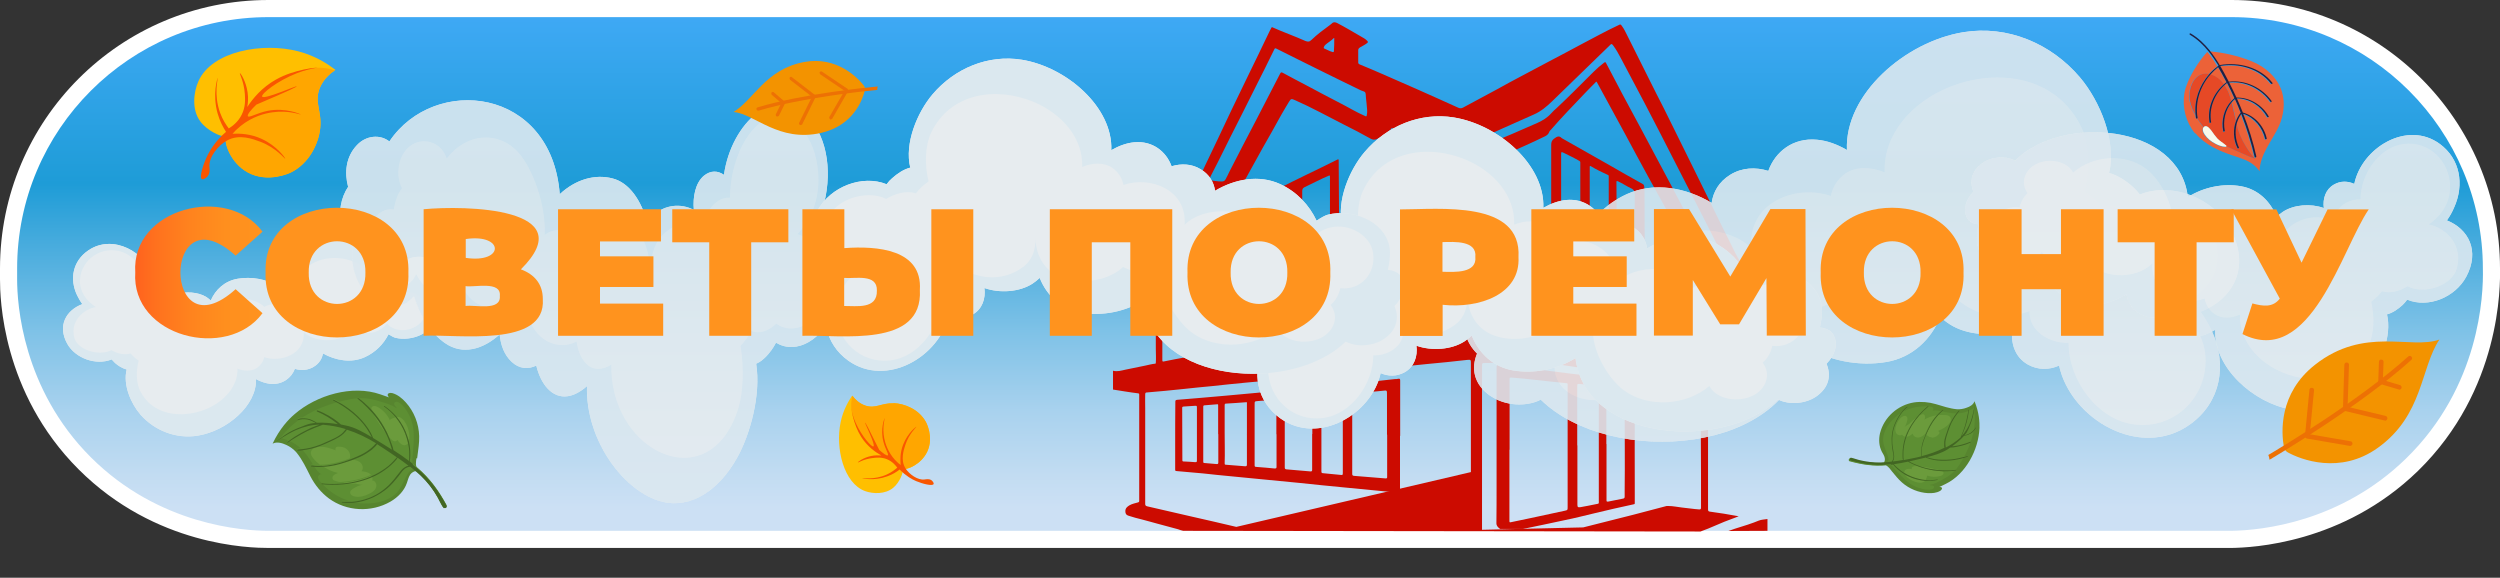 <?xml version="1.0" encoding="UTF-8"?>
<svg id="_Слой_2" data-name="Слой 2" xmlns="http://www.w3.org/2000/svg" xmlns:xlink="http://www.w3.org/1999/xlink" viewBox="0 0 146 33.74">
  <rect x="0" y="0" width="146" height="33.74" fill="#333333" stroke="none"/>
  <defs>
    <style>
      .cls-1 {
        fill: url(#_Безымянный_градиент_209-2);
      }

      .cls-2 {
        fill: #5d8f33;
      }

      .cls-3 {
        opacity: .9;
      }

      .cls-4 {
        fill: url(#_Безымянный_градиент_209-6);
      }

      .cls-5 {
        fill: #202043;
      }

      .cls-6 {
        fill: url(#_Безымянный_градиент_209-10);
      }

      .cls-7 {
        fill: url(#_Безымянный_градиент_209-5);
      }

      .cls-8 {
        fill: #426623;
      }

      .cls-9 {
        fill: #f39300;
      }

      .cls-10 {
        fill: #fff;
      }

      .cls-11 {
        fill: url(#_Безымянный_градиент_209-12);
      }

      .cls-12 {
        fill: #ed7104;
      }

      .cls-13 {
        fill: url(#_Безымянный_градиент_209-13);
      }

      .cls-14 {
        fill: #6b9b3c;
      }

      .cls-15 {
        fill: none;
      }

      .cls-16 {
        clip-path: url(#clippath-1);
      }

      .cls-17 {
        fill: #ec6238;
      }

      .cls-18 {
        fill: #e7ecef;
      }

      .cls-19 {
        fill: url(#_Безымянный_градиент_209-9);
      }

      .cls-20 {
        fill: #57852f;
      }

      .cls-21 {
        fill: #f8faec;
      }

      .cls-22 {
        fill: url(#_Безымянный_градиент_225);
      }

      .cls-23 {
        fill: #f95600;
      }

      .cls-24 {
        fill: url(#_Безымянный_градиент_209-14);
      }

      .cls-25 {
        fill: url(#_Безымянный_градиент_209-8);
      }

      .cls-26 {
        fill: #ffa600;
      }

      .cls-27 {
        fill: url(#_Безымянный_градиент_209-4);
      }

      .cls-28 {
        fill: url(#_Безымянный_градиент_161);
      }

      .cls-29 {
        fill: url(#_Безымянный_градиент_209-7);
      }

      .cls-30 {
        fill: url(#_Безымянный_градиент_209-3);
      }

      .cls-31 {
        fill: #dbe8ef;
      }

      .cls-32 {
        fill: #ffbf00;
      }

      .cls-33 {
        fill: url(#_Безымянный_градиент_209-11);
      }

      .cls-34 {
        fill: url(#_Безымянный_градиент_209);
      }

      .cls-35 {
        fill: #cc0b00;
      }

      .cls-36 {
        clip-path: url(#clippath);
      }

      .cls-37 {
        fill: #e64926;
      }
    </style>
    <linearGradient id="_Безымянный_градиент_161" data-name="Безымянный градиент 161" x1="73" y1="31.5" x2="73" y2=".5" gradientUnits="userSpaceOnUse">
      <stop offset=".06" stop-color="#cce0f4"/>
      <stop offset=".12" stop-color="#c2dcf2"/>
      <stop offset=".24" stop-color="#a9d2ee"/>
      <stop offset=".39" stop-color="#7fc2e7"/>
      <stop offset=".56" stop-color="#46abdd"/>
      <stop offset=".67" stop-color="#1e9cd7"/>
      <stop offset=".99" stop-color="#3fa9f5"/>
    </linearGradient>
    <linearGradient id="_Безымянный_градиент_225" data-name="Безымянный градиент 225" x1="7.9" y1="15.92" x2="15.34" y2="15.92" gradientUnits="userSpaceOnUse">
      <stop offset="0" stop-color="#ff621e"/>
      <stop offset=".16" stop-color="#ff711e"/>
      <stop offset=".43" stop-color="#ff831e"/>
      <stop offset=".71" stop-color="#ff8f1e"/>
      <stop offset="1" stop-color="#ff931e"/>
    </linearGradient>
    <linearGradient id="_Безымянный_градиент_209" data-name="Безымянный градиент 209" x1="15.51" y1="15.92" x2="23.85" y2="15.92" gradientUnits="userSpaceOnUse">
      <stop offset="0" stop-color="#ff931e"/>
      <stop offset=".03" stop-color="#ff931e"/>
      <stop offset="1" stop-color="#ff931e"/>
    </linearGradient>
    <linearGradient id="_Безымянный_градиент_209-2" data-name="Безымянный градиент 209" x1="24.75" y1="15.9" x2="31.71" y2="15.9" xlink:href="#_Безымянный_градиент_209"/>
    <linearGradient id="_Безымянный_градиент_209-3" data-name="Безымянный градиент 209" x1="32.59" y1="15.92" x2="38.73" y2="15.92" xlink:href="#_Безымянный_градиент_209"/>
    <linearGradient id="_Безымянный_градиент_209-4" data-name="Безымянный градиент 209" x1="39.26" y1="15.92" x2="46.03" y2="15.92" xlink:href="#_Безымянный_градиент_209"/>
    <linearGradient id="_Безымянный_градиент_209-5" data-name="Безымянный градиент 209" x1="46.86" y1="15.93" x2="56.84" y2="15.93" xlink:href="#_Безымянный_градиент_209"/>
    <linearGradient id="_Безымянный_градиент_209-6" data-name="Безымянный градиент 209" x1="61.31" y1="15.92" x2="68.46" y2="15.92" xlink:href="#_Безымянный_градиент_209"/>
    <linearGradient id="_Безымянный_градиент_209-7" data-name="Безымянный градиент 209" x1="69.35" y1="15.92" x2="77.69" y2="15.92" xlink:href="#_Безымянный_градиент_209"/>
    <linearGradient id="_Безымянный_градиент_209-8" data-name="Безымянный градиент 209" x1="81.75" y1="15.9" x2="88.68" y2="15.9" xlink:href="#_Безымянный_градиент_209"/>
    <linearGradient id="_Безымянный_градиент_209-9" data-name="Безымянный градиент 209" x1="89.43" y1="15.92" x2="95.57" y2="15.92" xlink:href="#_Безымянный_градиент_209"/>
    <linearGradient id="_Безымянный_градиент_209-10" data-name="Безымянный градиент 209" x1="96.58" y1="15.92" x2="105.45" y2="15.92" xlink:href="#_Безымянный_градиент_209"/>
    <linearGradient id="_Безымянный_градиент_209-11" data-name="Безымянный градиент 209" x1="106.33" y1="15.92" x2="114.67" y2="15.92" xlink:href="#_Безымянный_градиент_209"/>
    <linearGradient id="_Безымянный_градиент_209-12" data-name="Безымянный градиент 209" x1="115.56" y1="15.92" x2="122.85" y2="15.92" xlink:href="#_Безымянный_градиент_209"/>
    <linearGradient id="_Безымянный_градиент_209-13" data-name="Безымянный градиент 209" x1="123.67" y1="15.92" x2="130.44" y2="15.92" xlink:href="#_Безымянный_градиент_209"/>
    <linearGradient id="_Безымянный_градиент_209-14" data-name="Безымянный градиент 209" x1="130.32" y1="16.05" x2="138.34" y2="16.05" xlink:href="#_Безымянный_градиент_209"/>
    <clipPath id="clippath">
      <rect class="cls-15" x="133.57" y="18.62" width="7.77" height="9.44" transform="translate(103.51 158.56) rotate(-85.55)"/>
    </clipPath>
    <clipPath id="clippath-1">
      <rect class="cls-15" x="44.4" y="2.46" width="5.37" height="6.72" transform="translate(19.23 44.23) rotate(-61.1)"/>
    </clipPath>
  </defs>
  <g id="_Слой_1-2" data-name="Слой 1">
    <g>
      <path class="cls-28" d="M15.68,31.5c-1.47,0-6.61-.32-10.73-4.45C.82,22.93.5,17.8.5,16.32v-.64C.5,7.31,7.31.5,15.68.5h114.64c8.37,0,15.18,6.81,15.18,15.18.04,1.6-.19,7.12-4.64,11.46-3.95,3.85-8.68,4.33-10.54,4.36H15.68Z"/>
      <path class="cls-10" d="M130.32,1c8.09,0,14.68,6.58,14.68,14.7.04,1.54-.18,6.88-4.49,11.08-3.82,3.72-8.41,4.19-10.19,4.22H15.68c-1.43,0-6.39-.31-10.38-4.3-3.99-3.99-4.3-8.95-4.3-10.38v-.64C1,7.58,7.58,1,15.68,1h114.64M130.32,0H15.68C7.02,0,0,7.02,0,15.68v.64c0,1.04.1,6.6,4.59,11.09,4.49,4.49,10.04,4.59,11.09,4.59h114.64c1.17-.02,6.5-.23,10.89-4.5,4.85-4.73,4.81-10.8,4.79-11.82,0-8.66-7.02-15.68-15.68-15.68h0Z"/>
    </g>
    <g>
      <path class="cls-35" d="M69.1,31c-.72-.19.24.05-.48-.14-.34-.09-.69-.19-1.04-.28-.29-.07-.58-.17-.88-.24-.27-.06-.53-.14-.79-.22-.14-.04-.19-.12-.19-.27,0-.17.11-.26.24-.34.16-.09.33-.12.5-.17.06-.02.07-.04.07-.09,0-.64,0-1.28,0-1.91,0-1.43,0-2.86,0-4.29,0-.06-.01-.07-.07-.08-.26-.03-.51-.07-.77-.11-.23-.03-.46-.08-.69-.11v-1.1c.25.07.49-.01.72-.06.39-.08.78-.16,1.17-.24.19-.04.37-.09.56-.11.06,0,.05-.04.05-.08.02-.25,0-.5,0-.76,0-1,0-1.99-.02-2.99,0-.5,0-1,0-1.49,0-.14.04-.21.19-.27,1.01-.43,2.04-.83,3.05-1.26.48-.2.96-.4,1.45-.6.07-.03.09-.06.1-.13.01-.14,0-.28-.01-.43-.39.28-.83.46-1.25.66-.88.43-1.79.8-2.7,1.18-.66.27-1.32.56-1.99.81-.14.05-.14.05-.21-.07-.05-.08-.09-.15-.1-.25-.03-.27.12-.43.33-.54.31-.17.62-.33.93-.49.83-.43,1.66-.85,2.51-1.26.78-.38,1.56-.76,2.37-1.09.08-.03.11-.08.12-.16.01-.29,0-.31-.27-.38-.38-.1-.77-.19-1.15-.3-.08-.02-.15-.06-.21-.11-.21-.17-.43-.31-.64-.49-.07-.06-.09-.1-.04-.2.14-.25.25-.52.37-.77.25-.53.5-1.05.75-1.57.57-1.22,1.15-2.43,1.74-3.64.44-.92.9-1.83,1.33-2.75.03-.06.07-.13.1-.19.02-.04.04-.04.07-.02.63.28,1.28.51,1.91.79.15.06.24.06.36-.06.33-.32.71-.6,1.08-.87.04-.03.07-.05.1-.08.1-.11.22-.09.33-.03.46.24.91.51,1.36.77.14.08.28.15.39.27.05.05.04.08,0,.12-.13.1-.27.17-.41.25-.08.05-.13.1-.12.2,0,.23,0,.45,0,.68,0,.06.02.09.08.12.79.32,1.57.67,2.35,1.01.73.32,1.46.64,2.19.97.41.18.81.36,1.22.55.09.04.17.05.27,0,.66-.36,1.33-.71,1.99-1.07.47-.26.94-.52,1.42-.77.54-.29,1.08-.58,1.62-.86.64-.33,1.28-.68,1.92-1.02.71-.37,1.41-.76,2.14-1.1.12-.06.12-.06.2.05.12.16.2.33.29.51.44.87.87,1.74,1.31,2.62.28.57.57,1.13.86,1.7.57,1.15,1.14,2.3,1.71,3.46.44.89.88,1.79,1.32,2.68.3.6.59,1.21.89,1.8.17.33.31.66.52.97.02.03.01.05,0,.07-.06.08-.12.17-.17.25-.11.15-.24.25-.43.31-.39.12-.77.25-1.16.34-.09.02-.11.06-.11.14,0,.75,0,1.49,0,2.24,0,.84,0,1.68,0,2.52,0,1.6,0,3.2,0,4.81,0,1.27,0,2.54,0,3.82,0,.09.04.11.11.12.54.07,1.08.16,1.62.26.01,0,.02,0,.06.01-.14.05-.26.11-.39.15-.56.19-1.28.55-1.84.74M100.94,31.01c.5-.19,1-.31,1.5-.5.1-.04.19-.08.28-.11.16-.06.33-.06.5-.09v.69M92.46,30.8c.98-.25,1.95-.49,2.93-.74.65-.17,1.29-.34,1.94-.51.03,0,.07,0,.1,0,.27,0,.53.06.8.09.33.03.67.09,1,.11.08,0,.11-.01.11-.1,0-1.3,0-2.61-.01-3.91,0-.96,0-1.92,0-2.88h0c0-2.24,0-4.47,0-6.71,0-.2-.04-.37-.14-.54-.39-.69-.77-1.37-1.15-2.06-.59-1.08-1.19-2.15-1.78-3.22-.45-.82-.89-1.64-1.33-2.46-.55-1.02-1.11-2.03-1.66-3.05-.04-.08-.06-.05-.1,0-.2.19-.39.4-.59.6-.67.71-1.36,1.41-2,2.15-.05.05-.1.1-.12.17-.04.1-.12.16-.21.21-.79.39-1.6.74-2.41,1.1-.27.12-.55.26-.84.33-.09.02-.12.06-.12.15,0,2.23,0,4.45,0,6.68,0,.41,0,.83,0,1.24,0,.05,0,.08.07.07.33-.07.66-.14.99-.2.54-.11,1.08-.22,1.62-.33.26-.05.53-.09.78-.17.11-.04.22-.03.33,0,.17.05.33.12.5.18.9.32,1.81.63,2.72.92.17.05.34.07.5.14.1.04.19.08.3.11.51.16,1.03.33,1.55.49.61.18,1.22.38,1.85.53.04,0,.08.01.11.05.07.11.15.21.15.35,0,.32-.01.64-.02.96,0,.04-.02.07-.06.08-.23.08-.46.17-.69.26-.77.29-1.53.58-2.3.88-.22.08-.44.14-.67.05-.01,0-.03,0-.05,0-.66-.1-1.32-.19-1.97-.3-.76-.12-1.52-.22-2.28-.35-.7-.12-1.4-.2-2.09-.33-.06-.01-.11,0-.16.04-.11.09-.22.17-.34.25-.07.05-.16.08-.25.07-.24-.01-.48,0-.72,0-.2,0-.2,0-.2.21,0,1.38,0,2.76,0,4.14,0,1.8,0,3.6,0,5.39M85.9,27.57h0c0-.95,0-1.9,0-2.86,0-1.16,0-2.32,0-3.48,0-.23,0-.23-.23-.21-.78.09-1.56.17-2.34.24-1.01.1-2.02.21-3.02.31-.55.06-1.11.11-1.66.17-.62.07-1.23.14-1.84.2-.4.04-.79.08-1.19.12-.44.05-.88.1-1.32.14-.53.05-1.06.1-1.59.15-.65.06-1.29.13-1.94.2-.53.05-1.06.1-1.59.16-.74.08-1.47.15-2.21.21-.06,0-.08.02-.09.09-.01.28,0,.55,0,.83,0,1.7,0,3.4,0,5.1,0,.16,0,.33,0,.49,0,.09.04.12.12.14.85.2,1.71.4,2.56.59.88.2,1.76.4,2.64.61M81.33,13.04h0c0-1.07,0-2.15,0-3.22,0-.75,0-1.49,0-2.24,0-.04.02-.09-.02-.11-.03-.01-.06.04-.08.07-.23.25-.49.43-.8.57-.14.07-.27.06-.4-.02-.51-.29-1.02-.55-1.54-.81-.95-.48-1.88-1-2.86-1.43-.21-.09-.23-.1-.35.09-.16.25-.3.51-.45.76-.36.65-.72,1.3-1.09,1.94-.33.6-.66,1.2-.99,1.79-.04.07-.07.14-.07.22,0,1,0,1.99,0,2.99,0,1,.02,2.01.02,3.01,0,1.14,0,2.29,0,3.43,0,.11,0,.12.11.1.72-.13,1.45-.27,2.17-.4.67-.13,1.35-.26,2.02-.39.8-.15,1.61-.3,2.41-.45.61-.11,1.22-.24,1.83-.35.06-.01.08-.04.08-.1,0-.31,0-.62,0-.92,0-1.52,0-3.03,0-4.55ZM82.22,13.16s0,0,0,0c0,1.15,0,2.31,0,3.46,0,.57,0,1.13,0,1.7,0,.05-.02.11.08.09.68-.13,1.37-.26,2.05-.39.35-.07.71-.14,1.06-.2.08-.01.11-.05.11-.13,0-.1,0-.19,0-.29,0-2.35,0-4.69,0-7.04,0-.37,0-.74,0-1.11,0-.06-.02-.12.04-.16.19-.11.36-.24.56-.33.71-.33,1.44-.62,2.17-.93.5-.22,1-.44,1.49-.65.31-.14.59-.31.82-.57.09-.11.2-.2.3-.29.75-.7,1.46-1.43,2.18-2.14.19-.19.39-.36.6-.52.05-.04.09-.04.12.03,0,.02.02.04.03.06.31.58.61,1.17.92,1.75.38.71.76,1.41,1.14,2.12.43.81.86,1.62,1.3,2.44.41.76.81,1.53,1.21,2.29.34.65.69,1.3,1.03,1.95.14.27.29.55.43.83.07.13.16.2.31.19.14-.01.29-.02.43-.02.18-.01.19-.01.1-.18-.47-.93-.93-1.85-1.41-2.78-.79-1.54-1.58-3.09-2.37-4.63-.28-.55-.57-1.11-.86-1.66-.46-.88-.92-1.75-1.39-2.63-.14-.27-.29-.54-.48-.79-.07-.09-.11-.06-.16,0-.21.2-.42.4-.62.6-.92.89-1.84,1.78-2.76,2.68-.32.31-.66.6-1.08.78-1.21.53-2.42,1.08-3.62,1.63-.47.21-.94.43-1.41.65-.05.02-.1.01-.14,0-.48-.24-.96-.47-1.45-.71-.21-.1-.41-.2-.62-.3-.09-.04-.1-.03-.1.07,0,.25,0,.5,0,.76,0,1.47,0,2.94,0,4.41ZM72.27,14.13c-.23.1-.44.2-.65.29-.31.14-.63.28-.94.42-.11.05-.16.12-.16.25.02.7.02,1.4.03,2.1,0,.41.01.81.01,1.22,0,.04,0,.08-.06.1-.46.14-.93.28-1.39.42-.22.07-.21.07-.21-.16,0-.85.01-1.7,0-2.56,0-.2,0-.4-.02-.6,0-.07-.03-.09-.09-.06-.08.04-.15.07-.23.1-.21.09-.41.2-.62.27-.1.03-.11.07-.12.15-.01.35.03.71.03,1.06.01.83.02,1.67.03,2.5,0,.45,0,.91,0,1.36,0,.13,0,.14.13.11.4-.09.8-.15,1.2-.23,1-.19,2-.38,2.99-.57.05-.01.07-.03.07-.08,0-.1.01-.19.01-.29,0-1.63,0-3.26-.01-4.89,0-.3,0-.61,0-.93ZM70.6,10.52c.26.03.5.08.75.08.11,0,.18-.04.23-.14.08-.14.14-.28.21-.42.51-1.01,1.04-2.01,1.56-3.01.47-.91.94-1.82,1.41-2.73.04-.08.07-.09.15-.05.49.27.98.52,1.47.78.62.34,1.25.66,1.88.99.49.25.96.54,1.47.76.05.02.07.03.09-.04.02-.11.03-.22.02-.32-.01-.24-.05-.48-.07-.72-.01-.1,0-.22-.04-.3-.04-.07-.18-.08-.27-.13-.4-.2-.81-.39-1.21-.59-.42-.21-.84-.41-1.26-.62-.82-.41-1.64-.81-2.45-1.22-.06-.03-.09-.03-.12.04-.35.72-.71,1.44-1.07,2.15-.5,1.01-1.01,2.01-1.52,3.02-.33.65-.64,1.31-.98,1.95-.09.17-.17.34-.26.53ZM88.84,20.21c.07.01.13.03.19.04.86.15,1.72.3,2.58.45.6.1,1.2.21,1.8.32.41.07.83.12,1.24.22.13.03.25.02.36-.03.55-.24,1.1-.45,1.66-.67.16-.06.32-.13.47-.21.02-.01.04-.03.04-.06,0-.03-.02-.03-.05-.04-.05-.01-.11-.03-.16-.04-.54-.12-1.09-.26-1.62-.4-.89-.24-1.78-.48-2.66-.75-.53-.16-1.07-.3-1.58-.51-.04-.02-.08-.03-.12,0-.12.07-.25.13-.36.22-.55.44-1.11.88-1.66,1.33-.05.04-.1.07-.14.13ZM70.15,16.71s-.02,0-.03,0c0-.38,0-.76,0-1.14,0-.12,0-.24-.02-.35,0-.05-.02-.07-.07-.04-.06.03-.12.06-.18.08-.13.05-.26.1-.38.17-.09.05-.14.13-.14.23-.01.17,0,.33,0,.49,0,.7.02,1.4.03,2.11,0,.1.01.11.12.09.18-.05.37-.1.55-.14.1-.02.13-.07.13-.17,0-.44,0-.89,0-1.33ZM77.9,2.22c-.16.16-.34.26-.49.39-.05.04-.08.09-.1.15,0,.03-.01.06.02.07.17.07.32.16.5.21.04.01.06,0,.07-.05.02-.25.02-.5.02-.77Z"/>
      <path class="cls-35" d="M87.61,30.89s-.22-.13-.22-.32c0-.76.02-1.47.01-2.23,0-.75,0-1.5,0-2.25,0,0,0,0,0,0,0-1.52,0-3.05,0-4.57,0-.21,0-.21.21-.2.43.02.85.09,1.27.14.97.12,1.95.25,2.92.37,1,.12,2,.24,3,.36.2.02.39.05.59.07.07,0,.08.03.08.09,0,.53,0,1.06,0,1.6,0,1.46-.01,2.92,0,4.38,0,.35,0,.7,0,1.05,0,.05-.01.06-.06.07-.79.17-1.58.35-2.36.54-.55.13-1.09.27-1.64.38-.94.2-1.53.33-2.47.52M88.15,26.26h0c0,.56,0,1.12,0,1.68,0,.82,0,1.63,0,2.45,0,.12,0,.13.12.1.38-.08.77-.16,1.15-.24.65-.14,1.3-.28,1.95-.42.18-.04.18-.04.18-.23,0-2.36,0-4.72,0-7.07,0-.03,0-.07,0-.1,0-.03-.01-.04-.05-.05-.63-.06-1.25-.13-1.88-.2-.45-.05-.91-.1-1.36-.13-.1,0-.1.02-.1.1,0,1.37,0,2.75,0,4.12ZM92.12,26.01h0c0,.14,0,.28,0,.42,0,1.01,0,2.03,0,3.04,0,.14.03.17.17.15.29-.05.59-.11.88-.17.23-.05.2,0,.2-.24,0-1.75,0-3.5,0-5.24,0-.44,0-.88,0-1.33,0-.07-.02-.11-.1-.11-.13,0-.26-.03-.39-.04-.22-.02-.44-.06-.67-.07-.07,0-.1.01-.1.1,0,1.16,0,2.33,0,3.49ZM93.82,25.94c0,1.09,0,2.19,0,3.28,0,.06.02.09.08.07.03,0,.06,0,.08-.01.26-.05.53-.11.8-.16.08-.01.1-.05.1-.12,0-.11,0-.22,0-.34.02-1.6,0-3.2,0-4.79,0-.37,0-.75,0-1.12,0-.04,0-.08-.06-.08-.31-.02-.61-.07-.92-.09-.08,0-.09.02-.09.09,0,1.09,0,2.17,0,3.26Z"/>
      <path class="cls-35" d="M90.59,12.34c0-1.3,0-2.59,0-3.89,0-.16.05-.27.18-.36.15-.11.28-.19.44-.02.91.51,1.81,1.03,2.72,1.54.67.38,1.33.77,2.01,1.14.06.03.07.08.08.13.02.12.02.25.02.37,0,1.49.02,2.99,0,4.48,0,.77,0,1.53,0,2.3,0,.06,0,.12.01.18.01.08-.01.1-.09.09-.23-.05-.45-.1-.67-.17-.34-.11-.68-.23-1.02-.32-.57-.17-1.12-.39-1.69-.58-.58-.19-1.16-.38-1.73-.57-.02,0-.04-.01-.06-.02-.17-.04-.18-.04-.18-.22,0-.21,0-.42,0-.63,0-1.14,0-2.28,0-3.42h0ZM91.17,12.46h0c0,.81,0,1.63,0,2.44,0,.35-.01.71.01,1.06,0,.04,0,.08.06.09.33.12.66.24.99.36.05.02.06,0,.06-.04,0-.08,0-.16,0-.24,0-2.18,0-4.35,0-6.53,0-.04,0-.09,0-.13,0-.03-.02-.05-.05-.07-.29-.17-.59-.31-.89-.46-.18-.09-.18-.08-.18.12,0,1.13,0,2.26,0,3.4ZM93.95,13.63s0,0,0,0c0-1.08,0-2.15,0-3.23,0-.04,0-.08,0-.12,0-.02,0-.04-.04-.06-.34-.15-.68-.32-1-.51-.05-.03-.07-.02-.07.03,0,.1,0,.21,0,.31,0,1.34,0,2.69,0,4.03,0,.81,0,1.63,0,2.44,0,.05-.01.11.07.13.3.1.61.2.91.3.14.05.15.05.15-.1,0-1.08,0-2.16,0-3.24ZM95.46,17.52s0-.09,0-.14c0-1.03.01-2.06.01-3.09,0-.97,0-1.95,0-2.92,0-.17-.04-.3-.21-.37-.26-.12-.5-.29-.77-.41-.07-.03-.09-.03-.09.05.02,1.72,0,3.43.01,5.15,0,.43,0,.86,0,1.29,0,.06,0,.1.08.12.32.1.63.21.96.32Z"/>
      <path class="cls-35" d="M81.76,25.45c0,1.07,0,2.15,0,3.22,0,.09-.03.1-.11.1-.28-.03-.56-.05-.84-.08-.76-.07-1.52-.15-2.27-.22-.89-.08-1.79-.18-2.68-.27-.72-.07-1.45-.14-2.17-.21-.86-.09-1.71-.16-2.57-.25-.58-.07-1.16-.12-1.74-.17-.22-.02-.45-.04-.67-.06-.07,0-.08-.03-.08-.09,0-.47,0-.94,0-1.41,0-.85,0-1.7.01-2.56,0-.07.03-.09.1-.1.98-.08,1.95-.16,2.93-.25,1-.09,2.01-.18,3.01-.29.99-.11,1.98-.19,2.97-.29,1.27-.13,2.54-.23,3.8-.38.07,0,.14,0,.21-.02.1-.02.11.03.11.11,0,.81,0,1.62,0,2.44,0,.26,0,.53,0,.79h0ZM81,25.38h0c0-.78,0-1.57,0-2.35,0-.24,0-.24-.24-.21-.56.05-1.11.11-1.67.16-.1,0-.12.05-.12.14,0,1.52,0,3.04,0,4.55,0,.08.02.11.1.12.62.05,1.23.1,1.85.15.08,0,.09-.02.09-.09,0-.82,0-1.64,0-2.46ZM76.64,25.35s0,0,0,0c0-.7,0-1.4,0-2.1,0-.06,0-.08-.08-.08-.45.04-.9.08-1.36.11-.21.02-.17,0-.17.18,0,.61,0,1.23,0,1.84,0,.66,0,1.32,0,1.98,0,.06,0,.12.09.13.47.04.94.08,1.4.12.08,0,.11,0,.11-.1,0-.7,0-1.39,0-2.09ZM78.42,25.37h0c0-.72,0-1.44,0-2.16,0-.05,0-.09,0-.14,0-.04-.01-.05-.06-.05-.36.04-.72.08-1.09.11-.08,0-.1.03-.1.11,0,1.08,0,2.16,0,3.24,0,.33,0,.67,0,1,0,.15,0,.15.15.16.31.03.62.06.93.09.17.02.17.02.17-.15,0-.73,0-1.47,0-2.2ZM74.54,25.36s0,0,0,0c0-.31,0-.62,0-.92,0-.34,0-.68,0-1.03,0-.06-.02-.07-.08-.07-.33.03-.66.06-.99.08-.2.02-.2.01-.2.21,0,1.17,0,2.33,0,3.5,0,.13,0,.13.13.14.35.03.69.05,1.04.09.09,0,.11-.02.11-.1,0-.63,0-1.27,0-1.9ZM72.81,25.35s0,0,.01,0c0-.59,0-1.19,0-1.78,0-.03.03-.09-.05-.08-.39.03-.78.06-1.16.08-.07,0-.09.02-.09.1,0,.54,0,1.08,0,1.62,0,.59.02,1.18,0,1.77,0,.05,0,.07.06.08.38.03.76.06,1.13.09.08,0,.11-.01.11-.1,0-.59,0-1.18,0-1.77ZM71.14,25.35h0c0-.13,0-.27,0-.4,0-.42,0-.85,0-1.27,0-.04.01-.08-.06-.07-.24.02-.49.04-.73.06-.06,0-.08.02-.08.09,0,1.07,0,2.13,0,3.2,0,.05.01.08.07.08.23.02.47.04.7.06.09.01.11-.02.11-.1,0-.55,0-1.1,0-1.64ZM69.9,25.34h0c0-.51,0-1.01,0-1.52,0-.12,0-.13-.13-.12-.21.01-.42.03-.62.04-.1,0-.12.03-.11.13,0,1,.01,2,.01,3,0,.07.02.08.08.08.22.01.44.02.66.04.1.01.11-.02.11-.11,0-.51,0-1.03,0-1.54Z"/>
      <path class="cls-35" d="M78.19,12.43c0,1.52,0,2.66,0,3.8,0,.07-.03.09-.09.11-.73.22-1.47.38-2.2.57-.65.17-1.31.33-1.96.49-.08.02-.09,0-.09-.08,0-1.36,0-2.72,0-4.08,0-.57,0-1.14,0-1.72,0-.09.03-.13.11-.17.54-.25,1.06-.52,1.59-.78.52-.26,1.05-.51,1.58-.77.32-.16.65-.32.97-.48.06-.03.08-.02.08.05,0,1.14.02,2.28.02,3.05ZM77.67,12.99s0,0,0,0c0-.72,0-1.45,0-2.17,0-.17,0-.35,0-.52,0-.05-.01-.06-.07-.04-.48.2-.94.45-1.41.67-.1.05-.14.11-.14.23,0,1.51,0,3.02,0,4.54,0,.14,0,.28,0,.42,0,.06.02.08.08.06.11-.03.22-.06.33-.09.35-.1.7-.21,1.06-.29.11-.03.14-.07.14-.17,0-.06,0-.11,0-.17,0-.82,0-1.64,0-2.46ZM75.52,13.81s0,0,0,0c0-.43,0-.85,0-1.28,0-.41,0-.82,0-1.23,0-.06,0-.09-.08-.05-.33.16-.65.32-.98.47-.08.04-.11.08-.11.17,0,1.07.01,2.14.01,3.21,0,.49,0,.98,0,1.46,0,.07.02.1.1.08.3-.06.6-.15.9-.22.16-.04.16-.04.16-.2,0-.81,0-1.61,0-2.42Z"/>
    </g>
    <g>
      <path class="cls-18" d="M25.29,15.22c-.4-.26-1.02-.3-1.44-.09-1.99-1.87-7.22-1.46-7.62,1.57-.69-.4-1.55-.56-2.35-.42-.76.13-1.3.64-1.57,1.27-.09-.08-.18-.15-.27-.21-.48-.29-1.22-.34-1.8-.14.05-.38-.07-.76-.44-.96-.3-.16-.62-.14-.9-.02-.32-1.48-2.31-2.59-3.75-1.59-.9.62-1.1,1.66-.65,2.61.09.18.19.36.31.52-.95.36-1.47,1.26-.88,2.32.47.84,1.67,1.28,2.59.91.07.08.14.15.2.21.18.16.42.31.68.38-.23.88.24,1.99.81,2.64.82.93,2.08,1.43,3.35,1.22,1.69-.28,3.44-1.75,3.39-3.3.27.15.58.25.86.28.69.05,1.21-.35,1.41-.88.36.11.76.09,1.1-.12.33-.2.49-.48.54-.78.73.41,1.65.58,2.44.22.64-.29,1.1-.77,1.39-1.34.17.11.32.19.42.21.88.21,2.12-.22,2.33-1.18.05-.22.03-.52-.05-.84.21-.02.39-.09.49-.23.24-.35.09-.79-.22-1.08.18-.4.12-.85-.38-1.18Z"/>
      <path class="cls-31" d="M25.29,15.22c-.4-.26-1.02-.3-1.44-.09-1.99-1.87-7.22-1.46-7.62,1.57-.69-.4-1.55-.56-2.35-.42-.76.13-1.3.64-1.57,1.27-.09-.08-.18-.15-.27-.21-.48-.29-1.22-.34-1.8-.14.05-.38-.07-.76-.44-.96-.3-.16-.62-.14-.9-.02-.32-1.48-2.31-2.59-3.75-1.59-.9.62-1.1,1.66-.65,2.61.09.18.19.36.31.52-.95.36-1.47,1.26-.88,2.32.47.84,1.67,1.28,2.59.91.07.08.14.15.2.21.18.16.42.31.68.38-.23.88.24,1.99.81,2.64.82.93,2.08,1.43,3.35,1.22,1.69-.28,3.44-1.75,3.39-3.3.27.15.58.25.86.28.69.05,1.21-.35,1.41-.88.36.11.76.09,1.1-.12.33-.2.49-.48.54-.78.73.41,1.65.58,2.44.22.64-.29,1.1-.77,1.39-1.34.17.11.32.19.42.21.88.21,2.12-.22,2.33-1.18.05-.22.03-.52-.05-.84.21-.02.39-.09.49-.23.24-.35.09-.79-.22-1.08.18-.4.12-.85-.38-1.18ZM24.84,18.31c-.11.67-.93,1.07-1.57.95-.18-.03-.36-.1-.51-.21-.02-.01-.08-.08-.15-.16-.46.57-1.22.74-1.91.35-.04-.02-.08-.05-.11-.09-.44.9-2.15.92-2.85.25.09,1.26-1.3,1.79-2.31,1.46-.05.24-.19.46-.43.63-.31.21-.75.19-1.13.04.03,1.05-.8,1.94-1.85,2.37-1.43.58-3.15.34-3.84-1.08-.22-.45-.25-1.14-.08-1.76-.19-.12-.35-.27-.47-.42-.34.11-.77.02-1.12-.19-.71.36-1.95.01-2.16-.7-.22-.76.21-1.44.96-1.74.09-.04.19-.06.28-.08-.54-.36-.93-.87-.92-1.53.02-1.05.95-1.88,2.04-1.78,1.1.11,1.91,1.23,1.9,2.25.43-.03.92.2,1.07.58.04.09.05.19.05.29.64-.24,1.36-.22,1.97.22.32.23.45.62.43,1.02.03-.66.39-1.27,1.17-1.48.69-.19,1.62-.06,2.14.42.26-.14.58-.2.88-.2.21,0,.38.05.54.13-.07-.85.57-1.89,1.18-2.33.92-.66,2.36-.58,3.22.12.35-.66,1.73-.69,2.09.07.13.28.07.54-.1.75.19.16.31.37.36.6.77-.09,1.33.52,1.22,1.25Z"/>
    </g>
    <g class="cls-3">
      <path class="cls-18" d="M20.33,10.91c-.41.62-.62,1.52-.3,2.24.12.28.36.43.63.46-.1.67-.13,1.29-.07,1.74.26,1.98,1.89,2.84,3.04,2.39.12-.05.33-.22.55-.45.36,1.17.97,2.16,1.8,2.74,1.04.73,2.24.37,3.2-.5.06.63.27,1.2.7,1.6.45.42.96.45,1.44.22.26,1.1.93,1.92,1.83,1.79.37-.05.77-.27,1.13-.59-.09,3.19,2.19,6.2,4.39,6.75,1.66.41,3.31-.64,4.39-2.59.75-1.34,1.39-3.66,1.1-5.47.33-.13.65-.46.89-.79.09-.12.18-.27.27-.44,1.2.74,2.76-.19,3.4-1.94.8-2.2.12-4.04-1.11-4.77.16-.34.3-.71.42-1.08.6-1.96.35-4.11-.82-5.38-1.88-2.04-4.5.31-4.93,3.37-.36-.25-.78-.27-1.18.06-.48.41-.65,1.21-.58,1.99-.76-.41-1.73-.3-2.36.32-.13.13-.25.28-.36.43-.34-1.29-1.04-2.34-2.03-2.59-1.04-.27-2.17.07-3.08.92-.48-6.25-7.32-6.99-9.95-3.08-.55-.43-1.36-.35-1.89.21-.66.69-.74,1.62-.52,2.44Z"/>
      <path class="cls-31" d="M20.33,10.91c-.41.62-.62,1.52-.3,2.24.12.28.36.43.63.46-.1.67-.13,1.29-.07,1.74.26,1.98,1.89,2.84,3.04,2.39.12-.05.33-.22.55-.45.36,1.17.97,2.16,1.8,2.74,1.04.73,2.24.37,3.2-.5.06.63.27,1.2.7,1.6.45.42.96.45,1.44.22.26,1.1.93,1.92,1.83,1.79.37-.05.77-.27,1.13-.59-.09,3.19,2.19,6.2,4.39,6.75,1.66.41,3.31-.64,4.39-2.59.75-1.34,1.39-3.66,1.1-5.47.33-.13.65-.46.89-.79.09-.12.18-.27.27-.44,1.2.74,2.76-.19,3.4-1.94.8-2.2.12-4.04-1.11-4.77.16-.34.3-.71.42-1.08.6-1.96.35-4.11-.82-5.38-1.88-2.04-4.5.31-4.93,3.37-.36-.25-.78-.27-1.18.06-.48.41-.65,1.21-.58,1.99-.76-.41-1.73-.3-2.36.32-.13.13-.25.28-.36.43-.34-1.29-1.04-2.34-2.03-2.59-1.04-.27-2.17.07-3.08.92-.48-6.25-7.32-6.99-9.95-3.08-.55-.43-1.36-.35-1.89.21-.66.69-.74,1.62-.52,2.44ZM23,12.23c.06-.47.23-.92.47-1.24-.21-.44-.29-.97-.12-1.56.48-1.57,2.29-1.53,2.74-.18,1.13-1.48,3.02-1.66,4.21-.32.79.9,1.61,3.03,1.51,4.79.21-.17.44-.27.71-.28.4-.01.81.11,1.15.39.69-1,1.91-1.28,2.81-.91,1.02.42,1.48,1.69,1.51,3.05-.02-.83.16-1.62.58-2.11.8-.92,1.74-.98,2.58-.5,0-.21.02-.42.07-.6.2-.79.85-1.26,1.41-1.22,0-2.11,1.07-4.45,2.52-4.69,1.44-.24,2.64,1.46,2.65,3.63,0,1.38-.51,2.44-1.22,3.19.12.04.25.09.37.16.98.6,1.54,2,1.23,3.58-.29,1.48-1.92,2.23-2.84,1.49-.46.44-1.02.64-1.47.42-.15.32-.37.62-.62.88.21,1.28.16,2.71-.13,3.65-.92,2.95-3.17,3.48-5.03,2.31-1.38-.87-2.44-2.68-2.39-4.86-.51.32-1.07.36-1.48-.07-.31-.33-.48-.79-.55-1.28-1.33.69-3.14-.37-3-2.98-.92,1.42-3.16,1.41-3.72-.45-.05.06-.1.13-.15.18-.9.83-1.89.49-2.49-.68-.09.16-.18.31-.2.33-.19.22-.43.36-.67.44-.84.26-1.91-.56-2.04-1.94-.14-1.51.6-2.8,1.61-2.62Z"/>
    </g>
    <g class="cls-3">
      <path class="cls-18" d="M87.06,23.13c.82.57,2.07.65,2.92.21,4.07,3.99,14.66,3.24,15.41-3.14,1.4.87,3.16,1.21,4.77.94,1.53-.26,2.63-1.33,3.15-2.64.18.16.36.32.56.44.98.63,2.47.74,3.65.32-.1.8.16,1.61.91,2.03.61.34,1.26.31,1.82.06.68,3.12,4.73,5.51,7.64,3.44,1.81-1.29,2.2-3.49,1.27-5.48-.18-.38-.4-.76-.65-1.1,1.91-.75,2.96-2.62,1.72-4.87-.98-1.79-3.4-2.73-5.26-1.98-.14-.17-.28-.33-.42-.45-.37-.34-.87-.67-1.38-.81.45-1.85-.54-4.21-1.7-5.58-1.69-1.99-4.24-3.06-6.81-2.64-3.41.56-6.94,3.63-6.8,6.88-.56-.33-1.17-.55-1.75-.6-1.4-.13-2.44.7-2.84,1.82-.74-.23-1.54-.2-2.23.23-.66.41-.99,1-1.08,1.64-1.48-.89-3.35-1.25-4.96-.51-1.29.59-2.22,1.61-2.79,2.8-.34-.24-.66-.41-.85-.46-1.78-.47-4.3.42-4.7,2.43-.09.46-.04,1.09.11,1.78-.42.03-.79.18-.98.47-.49.74-.16,1.66.47,2.29-.35.84-.22,1.79.8,2.49Z"/>
      <path class="cls-31" d="M87.06,23.13c.82.57,2.07.65,2.92.21,4.07,3.99,14.66,3.24,15.41-3.14,1.4.87,3.16,1.21,4.77.94,1.53-.26,2.63-1.33,3.15-2.64.18.16.36.32.56.44.98.63,2.47.74,3.65.32-.1.8.16,1.61.91,2.03.61.34,1.26.31,1.82.06.68,3.12,4.73,5.51,7.64,3.44,1.81-1.29,2.2-3.49,1.27-5.48-.18-.38-.4-.76-.65-1.1,1.91-.75,2.96-2.62,1.72-4.87-.98-1.79-3.4-2.73-5.26-1.98-.14-.17-.28-.33-.42-.45-.37-.34-.87-.67-1.38-.81.45-1.85-.54-4.21-1.7-5.58-1.69-1.99-4.24-3.06-6.81-2.64-3.41.56-6.94,3.63-6.8,6.88-.56-.33-1.17-.55-1.75-.6-1.4-.13-2.44.7-2.84,1.82-.74-.23-1.54-.2-2.23.23-.66.41-.99,1-1.08,1.64-1.48-.89-3.35-1.25-4.96-.51-1.29.59-2.22,1.61-2.79,2.8-.34-.24-.66-.41-.85-.46-1.78-.47-4.3.42-4.7,2.43-.09.46-.04,1.09.11,1.78-.42.03-.79.18-.98.47-.49.74-.16,1.66.47,2.29-.35.84-.22,1.79.8,2.49ZM87.9,16.63c.2-1.4,1.86-2.24,3.16-1.97.37.08.74.22,1.03.45.03.02.17.17.32.34.93-1.2,2.47-1.54,3.86-.69.08.05.16.12.23.18.87-1.9,4.35-1.9,5.77-.46-.21-2.66,2.59-3.74,4.65-3.04.1-.51.37-.97.85-1.31.63-.43,1.51-.39,2.29-.07-.08-2.22,1.58-4.07,3.71-4.95,2.88-1.19,6.37-.66,7.8,2.35.45.95.52,2.41.2,3.72.39.26.72.57.96.9.69-.22,1.56-.02,2.27.43,1.43-.75,3.95.01,4.4,1.52.47,1.61-.39,3.04-1.91,3.65-.19.08-.38.13-.57.17,1.1.76,1.91,1.85,1.89,3.25-.02,2.21-1.88,3.95-4.11,3.7-2.23-.25-3.91-2.63-3.9-4.78-.87.05-1.87-.43-2.18-1.24-.07-.19-.1-.4-.1-.61-1.3.5-2.76.43-4-.51-.66-.5-.92-1.31-.9-2.15-.04,1.39-.76,2.68-2.34,3.11-1.38.38-3.28.09-4.35-.93-.52.28-1.16.41-1.79.4-.42-.01-.78-.12-1.1-.29.16,1.79-1.11,3.97-2.34,4.88-1.84,1.37-4.77,1.18-6.52-.33-.69,1.38-3.5,1.41-4.24-.19-.28-.6-.15-1.14.18-1.59-.38-.33-.64-.78-.73-1.27-1.56.18-2.71-1.12-2.49-2.67Z"/>
    </g>
    <g>
      <path class="cls-18" d="M106.67,21.24c.48-.48.73-1.19.36-1.75-.15-.22-.43-.33-.75-.36.12-.52.16-1.01.09-1.36-.31-1.54-2.24-2.22-3.6-1.86-.15.04-.39.17-.65.35-.43-.91-1.15-1.69-2.13-2.14-1.24-.57-2.66-.29-3.8.39-.07-.49-.32-.94-.83-1.25-.53-.33-1.14-.35-1.71-.18-.31-.86-1.11-1.5-2.18-1.4-.44.04-.91.21-1.34.46.1-2.5-2.6-4.85-5.22-5.28-1.97-.32-3.93.5-5.22,2.02-.89,1.05-1.65,2.86-1.3,4.28-.4.1-.77.36-1.06.62-.11.09-.22.21-.32.35-1.43-.58-3.28.15-4.03,1.52-.94,1.72-.14,3.16,1.32,3.73-.19.27-.36.55-.5.85-.71,1.53-.41,3.21.97,4.2,2.23,1.59,5.34-.24,5.86-2.64.43.19.93.21,1.4-.05.57-.32.77-.94.69-1.55.91.32,2.05.23,2.8-.25.15-.1.29-.21.43-.34.4,1.01,1.24,1.83,2.41,2.03,1.23.21,2.58-.05,3.65-.72.57,4.89,8.69,5.46,11.81,2.41.65.34,1.61.27,2.24-.16.78-.54.88-1.26.61-1.91Z"/>
      <path class="cls-31" d="M106.67,21.24c.48-.48.73-1.19.36-1.75-.15-.22-.43-.33-.75-.36.12-.52.16-1.01.09-1.36-.31-1.54-2.24-2.22-3.6-1.86-.15.04-.39.17-.65.35-.43-.91-1.15-1.69-2.13-2.14-1.24-.57-2.66-.29-3.8.39-.07-.49-.32-.94-.83-1.25-.53-.33-1.14-.35-1.71-.18-.31-.86-1.11-1.5-2.18-1.4-.44.04-.91.21-1.34.46.1-2.5-2.6-4.85-5.22-5.28-1.97-.32-3.93.5-5.22,2.02-.89,1.05-1.65,2.86-1.3,4.28-.4.1-.77.36-1.06.62-.11.09-.22.21-.32.35-1.43-.58-3.28.15-4.03,1.52-.94,1.72-.14,3.16,1.32,3.73-.19.27-.36.55-.5.85-.71,1.53-.41,3.21.97,4.2,2.23,1.59,5.34-.24,5.86-2.64.43.19.93.21,1.4-.05.57-.32.77-.94.69-1.55.91.32,2.05.23,2.8-.25.15-.1.29-.21.43-.34.4,1.01,1.24,1.83,2.41,2.03,1.23.21,2.58-.05,3.65-.72.57,4.89,8.69,5.46,11.81,2.41.65.34,1.61.27,2.24-.16.78-.54.88-1.26.61-1.91ZM103.5,20.21c-.08.37-.27.72-.56.97.25.34.35.76.14,1.22-.57,1.22-2.72,1.2-3.25.14-1.34,1.15-3.58,1.3-5,.25-.94-.7-1.92-2.37-1.8-3.74-.24.13-.52.21-.84.22-.48.01-.97-.09-1.37-.31-.82.78-2.27,1-3.33.71-1.21-.33-1.76-1.32-1.79-2.38.02.65-.19,1.27-.69,1.65-.95.72-2.07.77-3.06.39,0,.17-.02.33-.08.47-.24.62-1.01.99-1.67.95,0,1.65-1.28,3.48-2.99,3.67-1.71.19-3.13-1.14-3.15-2.84-.01-1.08.61-1.91,1.45-2.49-.15-.03-.3-.07-.44-.13-1.16-.47-1.82-1.57-1.46-2.8.34-1.16,2.28-1.74,3.37-1.17.55-.34,1.21-.5,1.74-.33.18-.25.44-.49.74-.69-.25-1-.2-2.12.15-2.85,1.09-2.31,3.77-2.72,5.98-1.8,1.63.68,2.9,2.09,2.84,3.8.6-.25,1.27-.28,1.76.05.37.26.57.61.65,1,1.58-.54,3.73.29,3.57,2.33,1.09-1.11,3.75-1.1,4.42.35.06-.05.11-.1.18-.14,1.07-.65,2.25-.39,2.96.53.11-.13.22-.24.24-.26.23-.17.51-.29.79-.34,1-.21,2.27.44,2.42,1.51.17,1.18-.71,2.19-1.91,2.05Z"/>
    </g>
    <g class="cls-3">
      <path class="cls-18" d="M115.22,11.23c-.41.43-.63,1.05-.31,1.55.12.2.37.3.64.32-.1.46-.13.89-.07,1.2.26,1.36,1.92,1.96,3.08,1.65.12-.03.33-.15.56-.31.37.8.98,1.49,1.82,1.89,1.06.5,2.28.25,3.25-.35.06.43.27.83.71,1.11.45.29.98.31,1.46.15.26.76.95,1.32,1.86,1.23.38-.04.78-.18,1.15-.41-.09,2.2,2.22,4.28,4.46,4.66,1.68.28,3.35-.44,4.46-1.78.76-.93,1.41-2.53,1.11-3.78.34-.09.66-.32.91-.55.09-.08.18-.19.27-.31,1.22.51,2.8-.13,3.45-1.34.81-1.52.12-2.79-1.13-3.29.17-.24.31-.49.42-.75.61-1.35.35-2.84-.83-3.71-1.9-1.4-4.56.21-5,2.33-.37-.17-.8-.19-1.19.04-.49.28-.66.83-.59,1.37-.77-.28-1.75-.2-2.39.22-.13.09-.25.19-.37.3-.34-.89-1.06-1.61-2.06-1.79-1.05-.19-2.2.05-3.12.63-.49-4.32-7.42-4.82-10.09-2.13-.56-.3-1.38-.24-1.91.15-.67.47-.75,1.11-.52,1.69Z"/>
      <path class="cls-31" d="M115.22,11.23c-.41.43-.63,1.05-.31,1.55.12.2.37.3.64.32-.1.46-.13.89-.07,1.2.26,1.36,1.92,1.96,3.08,1.65.12-.03.33-.15.56-.31.37.8.98,1.49,1.82,1.89,1.06.5,2.28.25,3.25-.35.06.43.27.83.71,1.11.45.29.98.31,1.46.15.26.76.95,1.32,1.86,1.23.38-.04.78-.18,1.15-.41-.09,2.2,2.22,4.28,4.46,4.66,1.68.28,3.35-.44,4.46-1.78.76-.93,1.41-2.53,1.11-3.78.34-.09.66-.32.91-.55.09-.08.18-.19.27-.31,1.22.51,2.8-.13,3.45-1.34.81-1.52.12-2.79-1.13-3.29.17-.24.31-.49.42-.75.61-1.35.35-2.84-.83-3.71-1.9-1.4-4.56.21-5,2.33-.37-.17-.8-.19-1.19.04-.49.28-.66.83-.59,1.37-.77-.28-1.75-.2-2.39.22-.13.09-.25.19-.37.3-.34-.89-1.06-1.61-2.06-1.79-1.05-.19-2.2.05-3.12.63-.49-4.32-7.42-4.82-10.09-2.13-.56-.3-1.38-.24-1.91.15-.67.47-.75,1.11-.52,1.69ZM117.93,12.14c.07-.33.23-.63.48-.86-.21-.3-.3-.67-.12-1.07.48-1.08,2.32-1.06,2.78-.13,1.15-1.02,3.06-1.15,4.27-.22.81.62,1.64,2.09,1.53,3.3.21-.12.45-.19.72-.2.41,0,.83.08,1.17.27.7-.69,1.94-.88,2.85-.63,1.03.29,1.51,1.17,1.53,2.1-.02-.57.16-1.12.59-1.46.81-.64,1.77-.68,2.62-.34,0-.15.02-.29.07-.42.21-.55.86-.87,1.43-.84,0-1.46,1.09-3.07,2.55-3.24,1.46-.17,2.68,1.01,2.69,2.51,0,.95-.52,1.69-1.24,2.2.13.02.25.06.38.11.99.41,1.56,1.38,1.25,2.47-.29,1.02-1.94,1.54-2.88,1.03-.47.3-1.04.44-1.49.29-.16.22-.38.43-.63.61.21.89.17,1.87-.13,2.52-.94,2.04-3.22,2.4-5.11,1.59-1.39-.6-2.48-1.85-2.43-3.35-.51.22-1.09.25-1.5-.05-.32-.23-.49-.54-.56-.89-1.35.47-3.18-.25-3.05-2.06-.93.98-3.21.97-3.78-.31-.05.04-.1.09-.15.12-.92.57-1.92.34-2.53-.47-.09.11-.19.21-.21.23-.2.15-.44.25-.68.3-.85.18-1.94-.39-2.07-1.34-.14-1.04.61-1.93,1.63-1.81Z"/>
    </g>
    <g>
      <path class="cls-18" d="M81.44,17.87c.48-.48.73-1.19.36-1.75-.15-.22-.43-.33-.75-.36.12-.52.16-1.01.09-1.36-.31-1.54-2.24-2.22-3.6-1.86-.15.04-.39.17-.65.35-.43-.91-1.15-1.69-2.13-2.14-1.24-.57-2.66-.29-3.8.39-.07-.49-.32-.94-.83-1.25-.53-.33-1.14-.35-1.71-.18-.31-.86-1.11-1.5-2.18-1.4-.44.04-.91.21-1.34.46.1-2.5-2.6-4.85-5.22-5.28-1.97-.32-3.93.5-5.22,2.02-.89,1.05-1.65,2.86-1.3,4.28-.4.1-.77.36-1.06.62-.11.09-.22.21-.32.35-1.43-.58-3.28.15-4.03,1.52-.94,1.72-.14,3.16,1.32,3.73-.19.27-.36.55-.5.85-.71,1.53-.41,3.21.97,4.2,2.23,1.59,5.34-.24,5.86-2.64.43.19.93.21,1.4-.05.57-.32.77-.94.69-1.55.91.32,2.05.23,2.8-.25.15-.1.29-.21.43-.34.4,1.01,1.24,1.83,2.41,2.03,1.23.21,2.58-.05,3.65-.72.57,4.89,8.69,5.46,11.81,2.41.65.34,1.61.27,2.24-.16.78-.54.88-1.26.61-1.91Z"/>
      <path class="cls-31" d="M81.44,17.87c.48-.48.73-1.19.36-1.75-.15-.22-.43-.33-.75-.36.12-.52.16-1.01.09-1.36-.31-1.54-2.24-2.22-3.6-1.86-.15.04-.39.17-.65.35-.43-.91-1.15-1.69-2.13-2.14-1.24-.57-2.66-.29-3.8.39-.07-.49-.32-.94-.83-1.25-.53-.33-1.14-.35-1.71-.18-.31-.86-1.11-1.5-2.18-1.4-.44.04-.91.21-1.34.46.1-2.5-2.6-4.85-5.22-5.28-1.97-.32-3.93.5-5.22,2.02-.89,1.05-1.65,2.86-1.3,4.28-.4.1-.77.36-1.06.62-.11.09-.22.21-.32.35-1.43-.58-3.28.15-4.03,1.52-.94,1.72-.14,3.16,1.32,3.73-.19.27-.36.55-.5.85-.71,1.53-.41,3.21.97,4.2,2.23,1.59,5.34-.24,5.86-2.64.43.19.93.21,1.4-.05.57-.32.77-.94.69-1.55.91.32,2.05.23,2.8-.25.15-.1.29-.21.43-.34.4,1.01,1.24,1.83,2.41,2.03,1.23.21,2.58-.05,3.65-.72.57,4.89,8.69,5.46,11.81,2.41.65.34,1.61.27,2.24-.16.78-.54.88-1.26.61-1.91ZM78.27,16.84c-.08.37-.27.72-.56.97.25.34.35.76.14,1.22-.57,1.22-2.72,1.2-3.25.14-1.34,1.15-3.58,1.3-5,.25-.94-.7-1.92-2.37-1.8-3.74-.24.13-.52.21-.84.22-.48.01-.97-.09-1.37-.31-.82.78-2.27,1-3.33.71-1.21-.33-1.76-1.32-1.79-2.38.02.65-.19,1.27-.69,1.65-.95.72-2.07.77-3.06.39,0,.17-.02.33-.08.47-.24.62-1.01.99-1.67.95,0,1.65-1.28,3.48-2.99,3.67-1.71.19-3.13-1.14-3.15-2.84-.01-1.08.61-1.91,1.45-2.49-.15-.03-.3-.07-.44-.13-1.16-.47-1.82-1.57-1.46-2.8.34-1.16,2.28-1.74,3.37-1.17.55-.34,1.21-.5,1.74-.33.18-.25.44-.49.74-.69-.25-1-.2-2.12.15-2.85,1.09-2.31,3.77-2.72,5.98-1.8,1.63.68,2.9,2.09,2.84,3.8.6-.25,1.27-.28,1.76.05.37.26.57.61.65,1,1.58-.54,3.73.29,3.57,2.33,1.09-1.11,3.75-1.1,4.42.35.06-.05.11-.1.18-.14,1.07-.65,2.25-.39,2.96.53.11-.13.22-.24.24-.26.23-.17.51-.29.79-.34,1-.21,2.27.44,2.42,1.51.17,1.18-.71,2.19-1.91,2.05Z"/>
    </g>
    <g>
      <path class="cls-22" d="M7.9,15.92c-.25-3.77,5.38-5.18,7.43-2.39l-1.57,1.4c-4.3-3.87-4.3,5.83,0,1.96l1.57,1.4c-2.05,2.79-7.68,1.39-7.43-2.39Z"/>
      <path class="cls-34" d="M15.51,15.92c-.2-5.05,8.53-5.05,8.34,0,.2,5.05-8.53,5.05-8.34,0ZM21.34,15.92c.06-2.44-3.37-2.44-3.31,0-.06,2.44,3.37,2.44,3.31,0Z"/>
      <path class="cls-1" d="M31.7,17.47c.2,2.87-5.05,2.03-6.96,2.14v-7.39c2.38-.23,9.33-.12,5.68,3.51.81.3,1.28.88,1.28,1.73ZM27.2,15.06c2.27.34,2.26-1.43,0-1.1v1.1ZM29.19,17.28c.09-.9-1.5-.48-2-.57v1.16c.51-.09,2.08.33,2-.59Z"/>
      <path class="cls-30" d="M38.73,17.73v1.88h-6.14v-7.39h6.01v1.88h-3.56v.87h3.12v1.79h-3.12v.97h3.69Z"/>
      <path class="cls-27" d="M46.03,14.15h-2.16v5.46h-2.45v-5.46h-2.16v-1.93h6.78v1.93Z"/>
      <path class="cls-7" d="M53.72,16.93c.19,3.41-4.61,2.61-6.86,2.68v-7.39h2.45v2.27c1.93-.14,4.56.07,4.41,2.44ZM51.21,16.97c.03-1.01-1.28-.68-1.91-.74v1.64c.71-.01,1.94.21,1.91-.9ZM54.39,12.22h2.45v7.39h-2.45v-7.39Z"/>
      <path class="cls-4" d="M68.46,12.22v7.39h-2.45v-5.46h-2.25v5.46h-2.45v-7.39h7.15Z"/>
      <path class="cls-29" d="M69.35,15.92c-.2-5.05,8.53-5.05,8.34,0,.19,5.05-8.53,5.05-8.34,0ZM75.18,15.92c.06-2.44-3.37-2.44-3.31,0-.06,2.44,3.37,2.44,3.31,0Z"/>
      <path class="cls-25" d="M88.68,15.01c.12,2.19-2.3,3.02-4.43,2.79v1.82h-2.49v-7.39c2.31,0,7.11-.56,6.92,2.79ZM86.16,15.01c.1-.97-1.21-.89-1.92-.87v1.73c.71.02,2.02.1,1.92-.87Z"/>
      <path class="cls-19" d="M95.57,17.73v1.88h-6.14v-7.39h6.01v1.88h-3.56v.87h3.12v1.79h-3.12v.97h3.69Z"/>
      <path class="cls-6" d="M103.18,19.61l-.02-3.37-1.6,2.7h-1.1l-1.6-2.59v3.25h-2.27v-7.39h2.05l2.41,3.94,2.34-3.94h2.05l.02,7.39h-2.27Z"/>
      <path class="cls-33" d="M106.33,15.92c-.2-5.05,8.53-5.05,8.34,0,.19,5.05-8.53,5.05-8.34,0ZM112.16,15.92c.06-2.44-3.37-2.44-3.31,0-.06,2.44,3.37,2.44,3.31,0Z"/>
      <path class="cls-11" d="M122.85,12.22v7.39h-2.49v-2.72h-2.3v2.72h-2.49v-7.39h2.49v2.62h2.3v-2.62h2.49Z"/>
      <path class="cls-13" d="M130.44,14.15h-2.16v5.46h-2.45v-5.46h-2.16v-1.93h6.78v1.93Z"/>
      <path class="cls-24" d="M138.34,12.22c-1.59,2.31-3.38,9.3-7.38,7.29l.58-1.79c.63.17,1.19.25,1.6-.28l-2.83-5.21h2.63l1.47,3.11,1.52-3.11h2.41Z"/>
    </g>
    <g>
      <path class="cls-20" d="M24.36,26.77c0-.05.02-.1.02-.15.05-.38.11-.76.1-1.15-.02-.73-.3-1.44-.79-1.98-.21-.23-.46-.44-.77-.53-.1-.03-.33-.02-.27.15.01.04.05.07.08.1l-.52-.18c-1.63-.57-3.72.04-5.01,1.16-.34.29-.87.84-1.28,1.72.24-.13.56-.04.79.07.23.1.44.26.6.44.36.44.58.93.83,1.42.26.49.61.93,1.07,1.27,1.02.75,2.46.84,3.6.18.43-.25.79-.62.95-1.08.06-.17.1-.35.2-.5.08-.11.22-.2.35-.2.07.06.14.13.21.19.4.38.74.82,1.01,1.3.03.04.16.33.31.58,0,0,.01,0,.02,0,0,0,.01,0,.03,0,0,0,.05,0,.07,0,.01,0,.02,0,.03-.02.04-.01.03-.01.02-.01-.02,0-.05.01,0,0,0,0,0,0,0,0,0,0,0,0,.01-.01,0,0,0,0,0-.01,0-.02.01-.03.02-.05h0c-.46-.85-.98-1.58-1.73-2.21-.01-.07-.02-.14-.02-.17,0-.11.01-.22.03-.34h0Z"/>
      <path class="cls-2" d="M24.34,27.27c-.08-.07-.17-.14-.25-.21-.02-.21,0-.44.02-.57.03-.39.07-.79.05-1.18-.02-.36-.09-.73-.26-1.05-.14-.28-.31-.56-.57-.73-.05-.03-.1-.06-.15-.07-.06,0-.12.02-.15.07-.03.06,0,.12.04.17.04.05.09.09.1.15-.31-.22-.64-.3-.99-.41-.36-.11-.72-.19-1.11-.19-.03,0-.06,0-.09,0-.02-.01-.03-.02-.05-.03-.03-.02-.05.01-.03.04-.3.02-.6.08-.89.15-.07.02-.14.04-.21.05-.1-.05-.19-.11-.29-.15-.03-.01-.05.03-.03.04.08.05.16.09.24.13-.3.09-.6.19-.89.3-.4.16-.79.36-1.15.59,0,0,0,0,0,0-.1,0-.21.02-.29.08-.01,0,0,.02,0,.02.05,0,.1-.02.14-.03.02,0,.04,0,.06-.01-.43.29-.82.64-1.14,1.06-.12.09-.24.18-.37.27.11-.07.22-.15.34-.22,0,0-.01.02-.02.03.15.05.29.1.42.15-.02.01-.03.03-.05.04-.01.01,0,.04.02.03.03-.01.05-.03.08-.05.21.09.41.2.61.37.03.02.06.05.08.07-.06,0-.12.01-.18.02-.04,0-.03.06,0,.06.08,0,.16,0,.24-.02.23.22.41.49.58.76.02.04.05.08.07.12-.02,0-.04,0-.06,0-.04,0-.05.05,0,.06.03,0,.07,0,.11.01.12.2.26.4.46.52-.08-.04-.2.05-.21.14,0,.1.06.19.12.26.43.52,1.01.93,1.67,1.13-.04,0-.08,0-.11,0-.09,0-.18,0-.27,0-.03,0-.03.04,0,.04.08.01.16.02.24.02.08,0,.16,0,.24,0,.02,0,.05,0,.07,0,.02,0,.04.01.06.02.85.2,2.17.08,2.71-.7.2-.29.32-.63.5-.93.09-.15.23-.32.41-.28.05.04.1.09.15.13.07.06.14.13.21.19.4.38.74.82,1.01,1.3.03.04.16.33.31.58,0,0,.01,0,.02,0,0,0,.01,0,.03,0,0,0,.05,0,.07,0,.01,0,.02,0,.03-.02.04-.01.03-.01.02-.01-.02,0-.05.01,0,0,0,0,0,0,0,0,0,0,0,0,.01-.01,0,0,0,0,0-.01,0-.02.01-.03.02-.05h0c-.46-.85-.98-1.58-1.73-2.21,0,0,0,0,0,0h0Z"/>
      <path class="cls-14" d="M20.81,28.26c.11,0,.25.07.36.05-.21.04-.41.13-.58.25-.07.05-.13.1-.14.18-.02.14.14.24.28.26.28.05.57-.03.82-.16.17-.08.35-.19.41-.37.07-.17-.04-.41-.22-.41.03-.1,0-.2-.04-.28-.32.14-.66.24-1,.31-.23.05-.45.08-.68.1.13.03.26.04.39.05.14.01.28,0,.41,0h0Z"/>
      <path class="cls-14" d="M20.31,26.29c-.12-.14-.27-.19-.45-.2-.09,0-.2-.03-.25.06-.03.05-.04.13.03.16-.33-.12-.67-.25-1.03-.21-.19.02-.41.11-.45.29-.03.14.05.27.14.38.11.14.24.26.38.37.15,0,.3-.01.45-.03.44-.06.88-.18,1.3-.34.05-.17,0-.35-.11-.48h0Z"/>
      <path class="cls-14" d="M19.71,27.64c-.08.03-.17.06-.23.12-.06.06-.09.17-.04.24.03.05.09.07.14.08.08.03.16.05.25.07,0,0,.02,0,.03,0,.62-.04,1.24-.17,1.81-.42-.03-.03-.06-.06-.09-.08-.14-.09-.31-.11-.47-.13.14-.15.07-.41-.09-.53-.15-.11-.35-.14-.54-.16-.2.07-.4.14-.6.19-.36.1-.72.16-1.09.17.28.2.6.35.94.43h0Z"/>
      <path class="cls-14" d="M23.63,24.62c-.1-.14-.23-.27-.42-.28,0,0-.03,0-.06,0,.28.34.5.74.63,1.16.03.09.05.18.08.27.04-.1.06-.24.04-.4-.03-.27-.12-.55-.28-.76h0Z"/>
      <path class="cls-14" d="M21.93,24.31c-.06-.07-.11-.14-.17-.21.25.43.51.87.82,1.26-.18-.37-.39-.72-.65-1.05h0Z"/>
      <path class="cls-14" d="M22.76,24.53c-.14-.31-.38-.57-.68-.75-.11-.06-.26-.11-.35-.02-.04.04-.05.09-.04.15.29.32.55.67.76,1.05.1.19.2.38.28.57.03.03.06.06.09.1.1.11.27.22.39.06.24.37.49.38.62.19-.08-.38-.22-.75-.42-1.08-.09-.15-.19-.29-.3-.43-.14.04-.36.12-.34.17h0Z"/>
      <path class="cls-8" d="M24.09,27.07c-.05-.04-.11-.08-.16-.13.02-.11.03-.23.03-.34,0-.12,0-.25-.01-.37-.01-.15-.04-.3-.07-.45-.02-.09-.05-.18-.08-.27-.13-.42-.35-.82-.63-1.16-.03-.04-.06-.07-.09-.1-.19-.2-.4-.39-.63-.54-.02-.01-.04.02-.02.03.26.18.48.39.68.63.11.14.21.28.3.43.2.33.34.7.42,1.08.02.09.03.19.05.28.02.13.02.27.02.4,0,.12,0,.24-.01.36-.29-.22-.6-.43-.91-.63-.02-.11-.05-.21-.09-.31-.04-.12-.08-.23-.13-.35-.01-.03-.02-.06-.04-.09-.08-.2-.17-.39-.28-.57-.21-.38-.47-.73-.76-1.05-.04-.04-.08-.09-.12-.13-.1-.1-.2-.19-.3-.28-.09-.08-.19-.16-.29-.23-.02-.01-.03-.02-.05-.03-.03-.02-.05.01-.03.04,0,0,0,0,0,0,.09.08.19.16.28.24.09.08.18.17.27.26.11.11.21.22.31.33.06.07.12.14.17.21.25.32.47.68.65,1.05.03.07.06.13.09.2.05.12.1.25.14.38.03.1.06.2.09.3-.32-.21-.65-.4-.97-.6-.04-.03-.09-.05-.13-.08-.14-.38-.39-.73-.66-1.03-.29-.32-.63-.61-1-.85-.1-.07-.21-.13-.32-.19,0,0-.02,0-.03-.01-.1-.05-.19-.11-.29-.15-.03-.01-.05.03-.03.04.08.05.16.09.24.13.01,0,.03.02.04.02.09.05.18.11.28.17.18.12.35.24.52.38.33.27.64.58.88.94.11.16.2.33.29.5-.47-.28-.99-.58-1.51-.68-.1-.02-.19-.04-.29-.06-.13-.12-.27-.23-.42-.33-.19-.13-.38-.24-.59-.34-.12-.06-.24-.11-.36-.15-.04-.01-.06.04-.03.06.42.18.81.41,1.16.69.02.02.04.03.06.05-.2-.03-.39-.06-.59-.07-.21-.02-.43-.02-.64-.01-.03-.03-.07-.05-.11-.07-.04-.02-.09-.05-.13-.07-.09-.05-.19-.08-.3-.1-.1-.02-.2-.02-.29-.02,0,0,0,0,0,0-.1,0-.21.02-.29.08-.01,0,0,.02,0,.02.05,0,.1-.02.14-.03.02,0,.04,0,.06-.01.03,0,.06,0,.09-.01.1,0,.19,0,.29.02.1.02.19.06.28.1.05.02.09.04.14.07.02,0,.04.02.05.03-.2.01-.38.05-.57.12-.33.12-.65.25-.96.42-.16.09-.31.2-.46.31-.12.09-.24.18-.37.27.11-.07.22-.15.34-.22.29-.18.58-.35.89-.49.43-.18.9-.31,1.36-.31-.09.03-.18.07-.27.1-.14.05-.28.11-.41.18-.27.13-.54.28-.79.44-.07.05-.14.1-.21.15-.05.04-.11.07-.15.11-.02.01-.03.03-.05.04-.01.01,0,.04.02.03.03-.01.05-.03.08-.05.03-.02.07-.05.1-.07.06-.04.12-.08.19-.12.13-.08.26-.16.39-.23.26-.15.53-.28.81-.39.15-.06.31-.12.47-.18.02,0,.05,0,.07,0,.44.04.88.12,1.29.25,0,0-.01.01-.02.02-.02.02-.03.04-.05.06-.03.04-.06.07-.09.11-.07.07-.14.13-.22.18-.16.11-.33.19-.51.27-.18.08-.37.17-.56.25-.21.08-.42.15-.63.2-.18.04-.37.07-.55.09-.06,0-.12.01-.18.02-.04,0-.03.06,0,.06.08,0,.16,0,.24-.02.37-.04.73-.13,1.07-.26.2-.07.39-.17.58-.25.18-.08.36-.17.53-.27.09-.06.18-.12.26-.2.04-.04.08-.08.11-.12.02-.02.03-.04.05-.06.01-.02.02-.04.02-.05.61.19,1.18.47,1.72.8,0,0,0,0,0,0-.01,0-.03.02-.04.03,0,0-.02.02-.03.03-.02.03-.05.05-.07.08-.05.05-.09.09-.14.13-.1.08-.2.16-.31.23-.22.14-.46.25-.71.35-.08.03-.16.06-.25.1-.42.16-.85.28-1.3.34-.15.02-.3.03-.45.03-.14,0-.28,0-.41-.02-.02,0-.04,0-.06,0-.04,0-.05.05,0,.06.03,0,.07,0,.11.01.15.01.3.02.45.01.37-.01.73-.07,1.09-.17.2-.06.4-.12.6-.19.06-.02.12-.04.17-.06.25-.1.5-.2.73-.34.13-.08.25-.16.37-.25.06-.05.11-.1.16-.15.03-.03.05-.05.08-.08.01-.01.02-.03.03-.04.01-.02.02-.03.03-.05,0,0,0,0,0,0,.11.07.22.14.33.21.28.18.55.37.83.56-.06.05-.1.11-.16.17-.05.06-.11.12-.16.17-.11.11-.23.21-.36.3-.25.18-.52.34-.81.46-.01,0-.02.01-.04.02-.57.24-1.19.38-1.81.42,0,0-.02,0-.03,0-.34.02-.68.02-1.01-.02-.03,0-.04.05,0,.05.4.04.81.05,1.22.01.23-.02.46-.05.68-.1.34-.07.68-.17,1-.31.27-.11.52-.25.76-.42.15-.1.28-.21.41-.33.06-.06.13-.12.19-.19s.12-.13.16-.21c.22.15.43.31.64.47-.09.01-.17.05-.24.1-.13.08-.23.21-.32.33-.19.25-.38.49-.6.71-.22.21-.47.4-.74.55-.28.15-.59.27-.9.34-.18.04-.36.07-.54.08-.05,0-.11,0-.16,0-.04,0-.08,0-.11,0-.09,0-.18,0-.27,0-.03,0-.03.04,0,.04.08.01.16.02.24.02.08,0,.16,0,.24,0,.02,0,.05,0,.07,0,.14,0,.27-.03.41-.05.31-.06.62-.16.91-.3.28-.14.54-.31.78-.51.23-.2.43-.43.62-.67.11-.14.21-.3.34-.42.06-.06.13-.1.21-.13.05-.02.11-.03.16-.03.09.07.17.14.26.21.05.04.1.09.15.13.07.06.14.13.21.19.4.38.74.82,1.01,1.3.03.04.16.33.31.58,0,0,.01,0,.02,0,0,0,.01,0,.03,0,0,0,.05,0,.07,0,.01,0,.02,0,.03-.02.04-.01.03-.01.02-.01-.02,0-.05.01,0,0,0,0,0,0,0,0,0,0,0,0,.01-.01,0,0,0,0,0-.01,0-.02.01-.03.02-.05h0c-.46-.85-.98-1.58-1.73-2.21,0,0,0,0,0,0-.08-.07-.17-.14-.25-.21h0Z"/>
    </g>
    <g>
      <g class="cls-36">
        <path class="cls-9" d="M142.46,19.83c-1.11,1.67-.94,4.42-3.59,6.32-2.21,1.59-4.52.68-5.26.27-.06-.03-.11-.08-.15-.13h0c-.04-.05-.07-.12-.08-.18-.15-.83-.32-3.13,1.82-4.81,2.87-2.26,5.61-.87,7.26-1.47h0Z"/>
      </g>
      <path class="cls-12" d="M137.23,26.04s0,0-.01,0l-2.5-.43c-.07-.01-.12-.08-.11-.15l.26-2.69c0-.08.07-.13.15-.12h0c.08,0,.13.08.12.15l-.25,2.56,2.38.41c.08.01.13.08.11.16-.01.07-.08.12-.15.11h0Z"/>
      <path class="cls-12" d="M139.29,24.56s-.01,0-.02,0l-2.33-.56c-.06-.02-.11-.07-.11-.14l.08-2.56c0-.08.07-.14.14-.13.08,0,.14.07.13.14l-.08,2.45,2.22.53c.07.02.12.09.1.17-.02.07-.08.11-.14.11h0Z"/>
      <g>
        <path class="cls-12" d="M140.13,22.75s-.02,0-.03,0l-1.11-.33c-.06-.02-.1-.07-.1-.14l.04-1.15c0-.08.07-.14.14-.13.08,0,.14.07.13.14l-.04,1.05,1,.3c.07.02.11.1.09.17-.02.06-.08.1-.14.1h0Z"/>
        <path class="cls-12" d="M140.83,20.83c-.05-.06-.14-.06-.19-.01-2.85,2.56-7.29,5.23-8.17,5.75.04.09.06.18.07.28.69-.41,5.33-3.18,8.28-5.83.06-.05.06-.14.01-.19h0Z"/>
      </g>
    </g>
    <g>
      <path class="cls-17" d="M128.22,7.79c.55.66,1.38,1.03,2.2,1.3.3.1.6.19.87.33.28.14.48.32.67.58h0c0-.49.2-.95.43-1.38.23-.43.51-.83.71-1.28.27-.62.36-1.33.17-1.97-.25-.83-.97-1.47-1.77-1.79-.79-.32-1.66-.52-2.47-.58.21.26.4.54.57.83,1.11-.2,2.38.13,3.09,1.05.02.03-.07.06-.09.04-.68-.89-1.89-1.23-2.97-1.04.08.13.15.26.22.39.1.17.19.35.28.53.97-.12,1.95.35,2.51,1.14.02.03-.07.06-.08.03-.54-.76-1.48-1.23-2.41-1.13.15.29.29.59.43.89.78-.02,1.51.44,1.89,1.11.01.02-.07.05-.09.02-.36-.64-1.04-1.09-1.78-1.09.12.27.24.55.35.83,0,0,0,0,0,0,.71.19,1.25.81,1.4,1.53,0,.03-.08.05-.09.02-.14-.67-.63-1.27-1.29-1.48.32.81.58,1.64.77,2.49h0s-.01.05-.04.06c-.03,0-.05-.01-.06-.04-.19-.85-.46-1.69-.78-2.5-.12.17-.2.35-.26.54.06.24.14.48.23.71.15.37.53,1,.86,1.33-.22-.06-.52-.2-.69-.28-.33-.15-.68-.29-1-.46,0,.01,0,.02,0,.04-.01.02-.04.03-.07.02-.19-.01-.38-.08-.55-.17-.25-.13-.49-.31-.65-.55-.05-.08-.1-.17-.1-.27,0-.06.02-.12.05-.16-.1-.12-.19-.24-.27-.36-.04-.06-.08-.11-.11-.17-.03.01-.07.02-.07,0,0-.05-.02-.1-.02-.15-.16-.27-.28-.56-.34-.86-.13-.73.27-1.74,1.13-1.56.15-.17.31-.32.49-.45,0,0,0,0,0-.02-.17-.29-.36-.56-.57-.82,0,0,0,0-.01-.01-.46.47-1.21,1.61-1.34,2.41-.14.83.09,1.71.62,2.35h0Z"/>
      <path class="cls-17" d="M129.88,4.92s.09-.08.14-.11c0,0,0,0,0,0,0,0,0,0,0,0-.09-.17-.18-.34-.27-.5-.07-.13-.14-.26-.22-.38-.16.13-.32.27-.45.43.02,0,.04.01.06.02.3.1.55.3.74.56h0Z"/>
      <path class="cls-17" d="M130.84,6.62s.01,0,.02-.01c-.11-.27-.22-.55-.34-.81-.06.06-.12.12-.18.18.1.36.17.73.25,1.09.06-.16.14-.31.25-.45h0Z"/>
      <path class="cls-17" d="M130.31,5.9c.05-.06.11-.11.17-.16-.14-.3-.28-.6-.43-.89-.05.04-.1.08-.14.12.14.2.24.43.32.66.03.09.06.19.08.28h0Z"/>
      <path class="cls-37" d="M130.75,8.65s-.07.05-.09.02c-.24-.5-.27-1.09-.08-1.6-.09-.36-.16-.73-.25-1.09-.39.46-.53,1.1-.41,1.69,0,.03-.08.05-.09.02-.13-.63.04-1.32.48-1.78-.03-.09-.05-.19-.08-.28-.07-.23-.18-.46-.32-.66-.6.54-.94,1.37-.79,2.18,0,.03-.08.05-.09.02-.15-.84.21-1.7.85-2.25-.19-.26-.43-.46-.74-.56-.02,0-.04-.01-.06-.02-.6.69-.91,1.62-.75,2.53,0,.01,0,.02-.02.03.04.06.07.12.11.17.09.12.18.24.27.36.02-.02.05-.04.08-.05.09-.02.17.04.23.1.12.12.21.26.31.4.05.07.11.14.17.21.14.16.33.26.5.4.01,0,.02.02.03.04.33.17.67.31,1,.46.17.08.48.21.69.28-.34-.33-.71-.96-.86-1.33-.1-.23-.17-.47-.23-.71-.14.47-.09.99.13,1.44h0Z"/>
      <path class="cls-37" d="M129.02,4.32c-.86-.18-1.26.84-1.13,1.56.06.31.18.59.34.86-.11-.88.21-1.77.79-2.43h0Z"/>
      <path class="cls-5" d="M129.51,3.86s0,.01,0,.02c-.18.13-.34.28-.49.45-.58.66-.9,1.55-.79,2.43,0,.05.01.1.02.15,0,.02.04.02.07,0,.01,0,.02-.02.02-.03-.16-.91.15-1.85.75-2.53.14-.16.29-.3.45-.43.08.13.15.25.22.38.09.17.18.33.27.5,0,0,0,0,0,0,0,0,0,0,0,0-.05.04-.09.07-.14.11-.64.55-1,1.41-.85,2.25,0,.03.09,0,.09-.02-.14-.81.19-1.64.79-2.18.05-.04.09-.08.14-.12.15.29.3.59.43.89-.06.05-.12.11-.17.16-.44.47-.61,1.15-.48,1.78,0,.03.09,0,.09-.02-.12-.59.02-1.23.41-1.69.05-.06.11-.13.18-.18.12.27.24.54.34.81,0,0-.02,0-.02.01-.11.14-.19.29-.25.45-.2.51-.16,1.11.08,1.6.01.03.1,0,.09-.02-.21-.45-.26-.97-.13-1.44.06-.19.14-.37.26-.54.32.82.58,1.65.78,2.5,0,.03.03.04.06.04.03,0,.04-.03.04-.06h0c-.19-.85-.45-1.68-.77-2.49.66.21,1.14.81,1.29,1.48,0,.03.09,0,.09-.02-.15-.71-.68-1.33-1.4-1.53,0,0,0,0,0,0-.11-.28-.23-.56-.35-.83.74,0,1.42.45,1.78,1.09.02.03.1,0,.09-.02-.38-.67-1.11-1.13-1.89-1.11-.14-.3-.28-.6-.43-.89.93-.1,1.87.37,2.41,1.13.02.02.1,0,.08-.03-.56-.79-1.54-1.26-2.51-1.14-.09-.18-.19-.35-.28-.53-.07-.13-.15-.26-.22-.39,1.08-.18,2.29.15,2.97,1.04.02.02.11,0,.09-.04-.71-.92-1.97-1.25-3.09-1.05-.17-.29-.36-.57-.57-.83,0,0,0,0,0-.01-.32-.4-.69-.75-1.13-1.01-.02-.01-.05,0-.06.02-.01.02,0,.05.02.06.43.25.78.59,1.09.97,0,0,0,0,.01.01.21.26.39.54.57.82h0Z"/>
      <path class="cls-21" d="M129.99,8.48c-.16-.14-.35-.24-.5-.4-.06-.07-.11-.14-.17-.21-.1-.14-.19-.28-.31-.4-.06-.06-.15-.12-.23-.1-.03,0-.06.03-.08.05-.04.04-.06.1-.05.16,0,.1.05.19.1.27.16.24.39.42.65.55.17.09.36.16.55.17.03,0,.06,0,.07-.02,0-.01,0-.02,0-.04,0-.01-.02-.03-.03-.04h0Z"/>
    </g>
    <g>
      <path class="cls-32" d="M18.7,7.49c-.1.89-.64,2.05-1.72,2.58-.06.03-1.33.63-2.5,0-1.07-.58-1.39-1.82-1.28-1.99,0-.01.06-.08.04-.12-.02-.04-.12-.02-.14-.01-.2.04-1-.31-1.41-.87-.5-.68-.39-1.69-.1-2.34.78-1.75,3.73-2.29,5.84-1.74,1.03.27,1.76.77,2.16,1.08-.31.21-.7.54-.91,1.05-.35.85.13,1.35.02,2.37h0Z"/>
      <path class="cls-26" d="M18.7,7.49c.11-1.02-.37-1.51-.02-2.37.2-.48.57-.81.87-1.01-.17-.06-.43-.13-.76-.15-.69-.05-1.22.15-1.72.34-.43.16-.81.33-1.25.63-.72.5-1.14,1.19-1.55,1.94-.24.44-.63.79-1.03,1.11.01.04-.03.1-.04.11-.12.17.21,1.41,1.28,1.99,1.17.63,2.44.03,2.5,0,1.08-.53,1.63-1.69,1.72-2.58h0Z"/>
      <path class="cls-23" d="M18.52,3.95s-1.29.07-2.41.7c-.82.46-1.35,1.11-1.67,1.6.04-.21.07-.51.02-.85-.09-.66-.42-1.14-.45-1.13-.04.02.24.49.29,1.23.02.34.04.74-.18,1.19-.22.45-.58.7-.76.81-.16-.21-.36-.51-.5-.9-.4-1.08-.12-2.05-.14-2.06-.02,0-.33.97-.01,2.09.13.46.33.82.49,1.07-.58.5-.89,1-1.06,1.33-.27.53-.52,1.33-.35,1.43.08.05.25-.06.34-.17.15-.19.11-.44.1-.55-.04-.58.53-1.27,1.04-1.54.71-.39,1.51-.08,1.94.08.94.36,1.43,1.02,1.45.99.02-.02-.48-.75-1.38-1.16-.65-.3-1.28-.32-1.7-.3.1-.12.26-.28.47-.45.69-.56,1.43-.74,1.85-.8.97-.14,1.66.15,1.67.13,0-.02-.88-.42-1.93-.22-.64.13-1.08.42-1.16.32-.07-.09.21-.41.49-.68,1.97-.84,2.37-1.04,2.36-1.07-.02-.05-1.92.8-2.02.6-.08-.15.9-.93,2.04-1.37.25-.1.47-.16.66-.21.29-.07.53-.11.53-.11h0Z"/>
    </g>
    <g>
      <path class="cls-32" d="M52.19,23.55c.63.02,1.46.35,1.87,1.08.02.04.49.9.09,1.75-.37.78-1.23,1.07-1.35,1,0,0-.06-.04-.08-.02-.03.02,0,.09,0,.1.03.14-.18.72-.56,1.03-.46.38-1.17.36-1.64.19-1.25-.46-1.74-2.5-1.43-4.01.15-.74.48-1.27.68-1.57.15.21.4.47.76.59.61.2.94-.16,1.66-.13h0Z"/>
      <path class="cls-26" d="M52.19,23.55c-.72-.03-1.05.34-1.66.13-.35-.12-.59-.36-.74-.56-.04.13-.08.31-.08.54-.01.48.15.85.3,1.19.13.29.26.55.49.84.38.48.87.74,1.41.99.32.15.58.4.81.67.03-.01.07.02.08.02.12.07.98-.22,1.35-1,.4-.86-.06-1.71-.09-1.75-.41-.73-1.24-1.05-1.87-1.08h0Z"/>
      <path class="cls-23" d="M49.72,23.86s.1.9.57,1.65c.35.55.82.89,1.18,1.09-.15-.01-.36-.02-.6.03-.46.1-.79.35-.77.38.01.02.33-.2.86-.26.24-.03.52-.06.84.07.32.13.51.37.6.49-.14.12-.34.28-.61.4-.74.34-1.44.19-1.44.21,0,.02.69.18,1.46-.1.32-.11.56-.27.73-.4.37.38.73.58.97.68.38.16.95.3,1.01.17.03-.06-.05-.17-.13-.23-.14-.09-.31-.05-.39-.04-.4.06-.91-.31-1.12-.65-.3-.48-.11-1.05-.01-1.36.22-.68.66-1.05.65-1.07-.02-.01-.51.37-.77,1.03-.19.47-.18.92-.15,1.21-.09-.07-.21-.17-.33-.3-.42-.46-.57-.97-.63-1.26-.13-.67.04-1.18.03-1.18-.02,0-.27.64-.08,1.37.11.44.33.74.26.8-.06.05-.29-.13-.5-.31-.66-1.34-.81-1.61-.83-1.6-.03.02.63,1.31.49,1.39-.1.06-.68-.59-1.03-1.36-.08-.17-.13-.32-.17-.45-.06-.2-.1-.37-.09-.37h0Z"/>
    </g>
    <g>
      <path class="cls-20" d="M110.42,27.44s.05.06.07.09c.19.23.37.46.59.65.42.37.97.59,1.52.62.24.01.49-.01.7-.13.07-.04.18-.16.06-.22-.03-.01-.07-.01-.1-.01l.37-.18c1.17-.57,1.92-1.99,1.97-3.26.01-.33-.01-.9-.29-1.57-.06.2-.27.32-.46.38-.18.07-.38.1-.56.09-.44-.04-.82-.18-1.24-.3-.41-.12-.85-.16-1.27-.1-.95.15-1.76.87-1.99,1.81-.08.36-.06.74.11,1.07.06.12.15.23.17.37.02.1,0,.22-.07.29-.07,0-.14,0-.22.01-.43.01-.85-.04-1.26-.14-.04,0-.27-.09-.49-.14,0,0,0,0-.01,0,0,0,0,0-.02.01,0,0-.03.03-.03.04,0,0,0,.02,0,.03-.01.03,0,.02,0,.02,0-.01.02-.04,0,0,0,0,0,0,0,0,0,0,0,0,0,.01,0,0,0,0,0,.01,0,.01.01.02.02.04h0c.72.2,1.4.31,2.15.24.05.03.08.06.11.08.07.06.12.12.17.19h0Z"/>
      <path class="cls-2" d="M110.15,27.17c.08,0,.17-.02.25-.03.13.09.24.23.31.31.21.22.41.45.64.64.21.18.46.33.73.41.23.07.47.13.71.08.04,0,.08-.02.12-.05.03-.03.05-.07.04-.11-.02-.04-.07-.06-.12-.07-.05,0-.1,0-.14-.03.28-.05.5-.18.75-.31.25-.14.48-.28.69-.49.01-.02.03-.03.04-.05.01,0,.03,0,.04,0,.02,0,.02-.03,0-.04.15-.17.27-.36.38-.55.03-.05.05-.09.08-.14.08-.02.16-.05.24-.08.02,0,.01-.04-.01-.04-.07.02-.13.04-.2.06.11-.2.21-.42.3-.63.12-.3.21-.61.27-.92,0,0,0,0,0,0,.05-.05.1-.12.11-.19,0,0-.01-.01-.02,0-.02.03-.04.06-.06.09,0,.01-.02.02-.02.03.06-.38.07-.77,0-1.15.01-.11.02-.22.04-.34-.02.1-.03.2-.05.29,0,0,0-.02,0-.02-.11.05-.21.1-.3.15,0-.02,0-.03,0-.05,0-.01-.02-.02-.03,0,0,.02-.01.04-.01.07-.16.07-.33.11-.52.13-.03,0-.06,0-.08,0,.03-.04.06-.07.09-.11.02-.02-.02-.05-.04-.03-.04.04-.08.09-.12.14-.25,0-.49-.04-.73-.09-.03,0-.07-.02-.1-.02.01,0,.02-.02.04-.03.02-.02,0-.05-.03-.03-.02.02-.04.03-.06.05-.18-.04-.36-.07-.53-.03.07-.02.08-.13.03-.18-.05-.06-.13-.07-.21-.07-.52-.04-1.05.05-1.51.29.02-.02.04-.04.06-.06.05-.05.1-.09.15-.14.01-.01,0-.04-.02-.03-.05.03-.09.08-.14.12-.04.04-.08.08-.12.13-.01.01-.02.03-.03.04-.01,0-.03.02-.04.02-.56.35-1.18,1.1-1.02,1.8.06.26.19.5.26.75.04.13.06.29-.06.36-.05,0-.1,0-.15.01-.07,0-.14,0-.22.01-.43.01-.85-.04-1.26-.14-.04,0-.27-.09-.49-.14,0,0,0,0-.01,0,0,0,0,0-.02.01,0,0-.03.03-.03.04,0,0,0,.02,0,.03-.01.03,0,.02,0,.02,0-.01.02-.04,0,0,0,0,0,0,0,0,0,0,0,0,0,.01,0,0,0,0,0,.01,0,.01.01.02.02.04h0c.72.2,1.4.31,2.15.24,0,0,0,0,0,0h0Z"/>
      <path class="cls-14" d="M111.44,24.79c-.06.05-.17.09-.22.16.09-.13.14-.28.17-.44,0-.06.01-.12-.03-.17-.07-.09-.2-.05-.29.01-.17.12-.28.32-.34.52-.04.13-.07.28,0,.41.06.13.25.19.35.1.04.07.11.11.18.12.09-.24.21-.47.35-.69.09-.14.19-.28.3-.41-.08.06-.16.12-.23.18-.08.07-.14.15-.22.21h0Z"/>
      <path class="cls-14" d="M112.81,25.56c.14,0,.25-.04.35-.14.05-.05.12-.09.1-.17-.01-.04-.06-.09-.1-.07.24-.11.49-.23.66-.43.09-.11.15-.27.07-.39-.06-.09-.18-.12-.29-.12-.14-.01-.27,0-.41,0-.08.08-.15.17-.21.25-.2.27-.35.56-.49.86.06.11.2.19.33.19h0Z"/>
      <path class="cls-14" d="M112.37,24.53c.03-.06.06-.12.05-.19,0-.07-.04-.14-.11-.15-.04,0-.08.01-.12.03-.06.03-.12.06-.17.09,0,0,0,.01-.01.02-.3.35-.55.74-.71,1.17.03,0,.06,0,.09,0,.12-.03.22-.1.32-.18.01.16.19.25.35.23.14-.02.26-.11.37-.21.06-.14.13-.28.2-.42.13-.24.29-.47.47-.67-.26.04-.51.13-.74.27h0Z"/>
      <path class="cls-14" d="M112.02,28.18c.13.02.27.02.38-.07,0,0,.01-.02.02-.04-.34-.03-.68-.12-.98-.27-.07-.03-.13-.07-.19-.1.04.08.1.16.2.23.16.12.37.22.57.25h0Z"/>
      <path class="cls-14" d="M113.08,27.44c.07,0,.14.01.21.02-.38-.09-.75-.18-1.14-.22.3.1.61.17.93.2h0Z"/>
      <path class="cls-14" d="M112.53,27.77c.25.09.52.1.78.03.09-.02.2-.08.19-.18,0-.04-.03-.08-.06-.1-.33-.01-.67-.06-.99-.15-.16-.04-.31-.09-.47-.15-.03,0-.07,0-.1,0-.11,0-.26.03-.23.18-.33-.07-.47.06-.43.23.25.16.54.27.83.34.13.03.26.05.4.07.05-.1.12-.25.08-.27h0Z"/>
      <path class="cls-8" d="M110.4,27.15c.05,0,.1-.01.16-.02.05.07.11.13.17.19.07.07.14.13.22.19.09.07.19.14.29.2.06.04.13.07.19.1.31.15.64.24.98.27.04,0,.07,0,.11,0,.21,0,.42,0,.63-.05.02,0,.01-.03,0-.03-.23.04-.47.05-.71.03-.13-.01-.27-.03-.4-.07-.29-.07-.57-.18-.83-.34-.06-.04-.12-.08-.18-.12-.08-.06-.16-.13-.24-.2-.07-.06-.13-.13-.19-.19.28-.04.55-.09.83-.15.07.05.15.08.22.12.09.04.17.08.26.11.02,0,.04.02.07.03.15.06.31.11.47.15.32.09.65.13.99.15.05,0,.09,0,.14,0,.11,0,.21,0,.32-.01.09,0,.19-.01.28-.03.01,0,.03,0,.04,0,.02,0,.02-.03,0-.04,0,0,0,0,0,0-.09,0-.19.02-.28.03-.1,0-.19,0-.29,0-.12,0-.23,0-.35-.01-.07,0-.14-.01-.21-.02-.32-.04-.63-.1-.93-.2-.05-.02-.11-.04-.16-.06-.1-.04-.19-.08-.29-.12-.07-.03-.14-.07-.22-.11.28-.06.57-.13.85-.2.04,0,.08-.02.11-.03.29.12.61.18.93.19.33.01.67-.02,1-.09.09-.02.18-.04.27-.07,0,0,.01,0,.02,0,.08-.02.16-.05.24-.08.02,0,.01-.04-.01-.04-.07.02-.13.04-.2.06-.01,0-.02,0-.03,0-.08.02-.16.04-.24.06-.16.04-.32.06-.48.08-.33.03-.66.03-.99-.02-.15-.03-.29-.06-.43-.11.4-.1.84-.23,1.18-.44.06-.04.12-.08.18-.12.14,0,.27-.02.41-.05.17-.03.34-.08.5-.13.09-.03.19-.07.28-.11.03-.01,0-.06-.02-.05-.32.13-.65.22-.99.26-.02,0-.04,0-.06,0,.12-.09.24-.18.35-.28.12-.1.24-.21.34-.33.03,0,.06-.01.1-.02.04-.01.07-.02.11-.03.07-.03.15-.06.21-.1.06-.04.12-.09.16-.15,0,0,0,0,0,0,.05-.05.1-.12.11-.19,0,0-.01-.01-.02,0-.02.03-.04.06-.06.09,0,.01-.02.02-.02.03-.01.02-.03.04-.04.05-.05.05-.1.1-.16.14-.06.04-.13.07-.2.1-.04.01-.07.03-.11.04-.02,0-.03,0-.05.01.1-.11.17-.23.23-.37.1-.24.2-.47.26-.73.03-.13.05-.27.07-.4.01-.11.02-.22.04-.34-.02.1-.03.2-.05.29-.05.25-.1.49-.19.73-.12.32-.3.63-.54.88.03-.07.06-.13.09-.2.04-.1.08-.21.12-.31.07-.21.13-.43.17-.65.01-.06.02-.13.03-.19,0-.05.02-.09.02-.14,0-.02,0-.03,0-.05,0-.01-.02-.02-.03,0,0,.02-.01.04-.01.07,0,.03,0,.06-.01.09,0,.05-.02.11-.03.16-.02.11-.05.22-.07.33-.05.21-.12.43-.2.63-.05.11-.1.23-.14.34-.01.01-.03.02-.04.03-.25.22-.53.4-.82.55,0,0,0-.01,0-.02,0-.02,0-.04-.01-.06,0-.03,0-.07-.01-.11,0-.07,0-.14.01-.21.02-.14.07-.28.11-.41.05-.14.09-.29.15-.43.06-.15.13-.3.22-.44.07-.12.15-.23.24-.34.03-.04.06-.07.09-.11.02-.02-.02-.05-.04-.03-.04.04-.08.09-.12.14-.17.21-.31.45-.42.7-.06.14-.11.29-.16.44-.05.14-.1.28-.13.42-.02.08-.02.16-.02.24,0,.04,0,.08,0,.12,0,.02,0,.04.01.06,0,.02,0,.03.02.04-.43.22-.88.38-1.35.5,0,0,0,0,0,0,0-.01,0-.02,0-.04,0-.01,0-.02,0-.03,0-.03,0-.05,0-.08,0-.05,0-.1,0-.15,0-.1.02-.19.04-.28.04-.19.1-.38.18-.56.02-.06.05-.12.08-.18.13-.3.29-.6.49-.86.07-.09.14-.17.21-.25.07-.07.15-.15.22-.21.01,0,.02-.02.04-.03.02-.02,0-.05-.03-.03-.02.02-.04.03-.06.05-.09.07-.17.15-.24.23-.19.2-.34.43-.47.67-.07.14-.14.28-.2.42-.02.04-.04.08-.05.13-.08.18-.15.37-.19.56-.02.11-.04.22-.05.33,0,.05,0,.11,0,.16,0,.03,0,.06,0,.08,0,.01,0,.03,0,.04,0,.02,0,.03.02.04,0,0,0,0,0,0-.1.02-.19.05-.29.07-.25.05-.5.1-.75.15,0-.06,0-.11-.01-.17,0-.06,0-.12,0-.18,0-.12,0-.23.02-.35.03-.23.08-.45.16-.67,0,0,0-.02.01-.03.16-.43.41-.83.71-1.17,0,0,0-.01.01-.02.17-.19.35-.37.54-.53.02-.02,0-.05-.02-.03-.23.19-.45.4-.64.64-.11.13-.21.27-.3.41-.14.22-.26.45-.35.69-.08.2-.13.41-.16.62-.02.13-.03.26-.03.39,0,.07,0,.13,0,.2s0,.13.03.19c-.2.04-.4.07-.6.09.04-.05.06-.12.07-.18.02-.11,0-.23-.02-.34-.04-.23-.08-.46-.08-.69,0-.23.02-.46.08-.68.06-.23.16-.45.28-.66.07-.12.15-.23.23-.33.03-.03.05-.06.08-.09.02-.02.04-.04.06-.06.05-.05.1-.09.15-.14.01-.01,0-.04-.02-.03-.05.03-.09.08-.14.12-.04.04-.08.08-.12.13-.01.01-.02.03-.03.04-.07.08-.13.16-.18.24-.13.2-.23.41-.31.64-.07.22-.11.45-.12.68,0,.23.01.45.05.68.02.13.06.26.06.4,0,.06-.01.12-.04.18-.02.04-.04.07-.07.1-.08,0-.17.02-.25.03-.05,0-.1,0-.15.01-.07,0-.14,0-.22.01-.43.01-.85-.04-1.26-.14-.04,0-.27-.09-.49-.14,0,0,0,0-.01,0,0,0,0,0-.02.01,0,0-.03.03-.03.04,0,0,0,.02,0,.03-.01.03,0,.02,0,.02,0-.01.02-.04,0,0,0,0,0,0,0,0,0,0,0,0,0,.01,0,0,0,0,0,.01,0,.01.01.02.02.04h0c.72.2,1.4.31,2.15.24,0,0,0,0,0,0,.08,0,.17-.02.25-.03h0Z"/>
    </g>
    <g>
      <g class="cls-16">
        <path class="cls-9" d="M42.84,6.54c1.19-.73,1.87-2.5,4.13-2.92,1.88-.35,3.12.91,3.48,1.38.03.04.05.08.06.13h0s0,.09,0,.14c-.14.57-.68,2.06-2.55,2.49-2.5.57-3.88-1.11-5.12-1.22h0Z"/>
      </g>
      <path class="cls-12" d="M48,4.18s0,0,0,0l1.5,1.01s.06.08.03.13l-.93,1.62s-.08.06-.13.03h0s-.06-.09-.04-.13l.89-1.54-1.42-.96s-.06-.09-.03-.13c.03-.04.08-.05.13-.03h0Z"/>
      <path class="cls-12" d="M46.24,4.51s0,0,.01,0l1.35,1.04s.05.08.03.12l-.78,1.59s-.08.07-.13.04c-.05-.03-.07-.08-.05-.13l.75-1.52-1.28-.99s-.05-.09-.02-.14c.03-.04.08-.05.12-.02h0Z"/>
      <g>
        <path class="cls-12" d="M45.18,5.39s.01,0,.02.01l.62.53s.04.08.02.12l-.35.71s-.08.07-.13.04c-.05-.02-.07-.08-.05-.13l.32-.65-.56-.48s-.05-.1-.01-.14c.03-.03.08-.04.12-.02h0Z"/>
        <path class="cls-12" d="M44.19,6.4c.02.05.07.08.12.06,2.57-.77,6.21-1.14,6.92-1.21,0-.07.01-.13.03-.2-.56.05-4.35.42-7.02,1.22-.05.02-.08.07-.06.12h0Z"/>
      </g>
    </g>
  </g>
</svg>